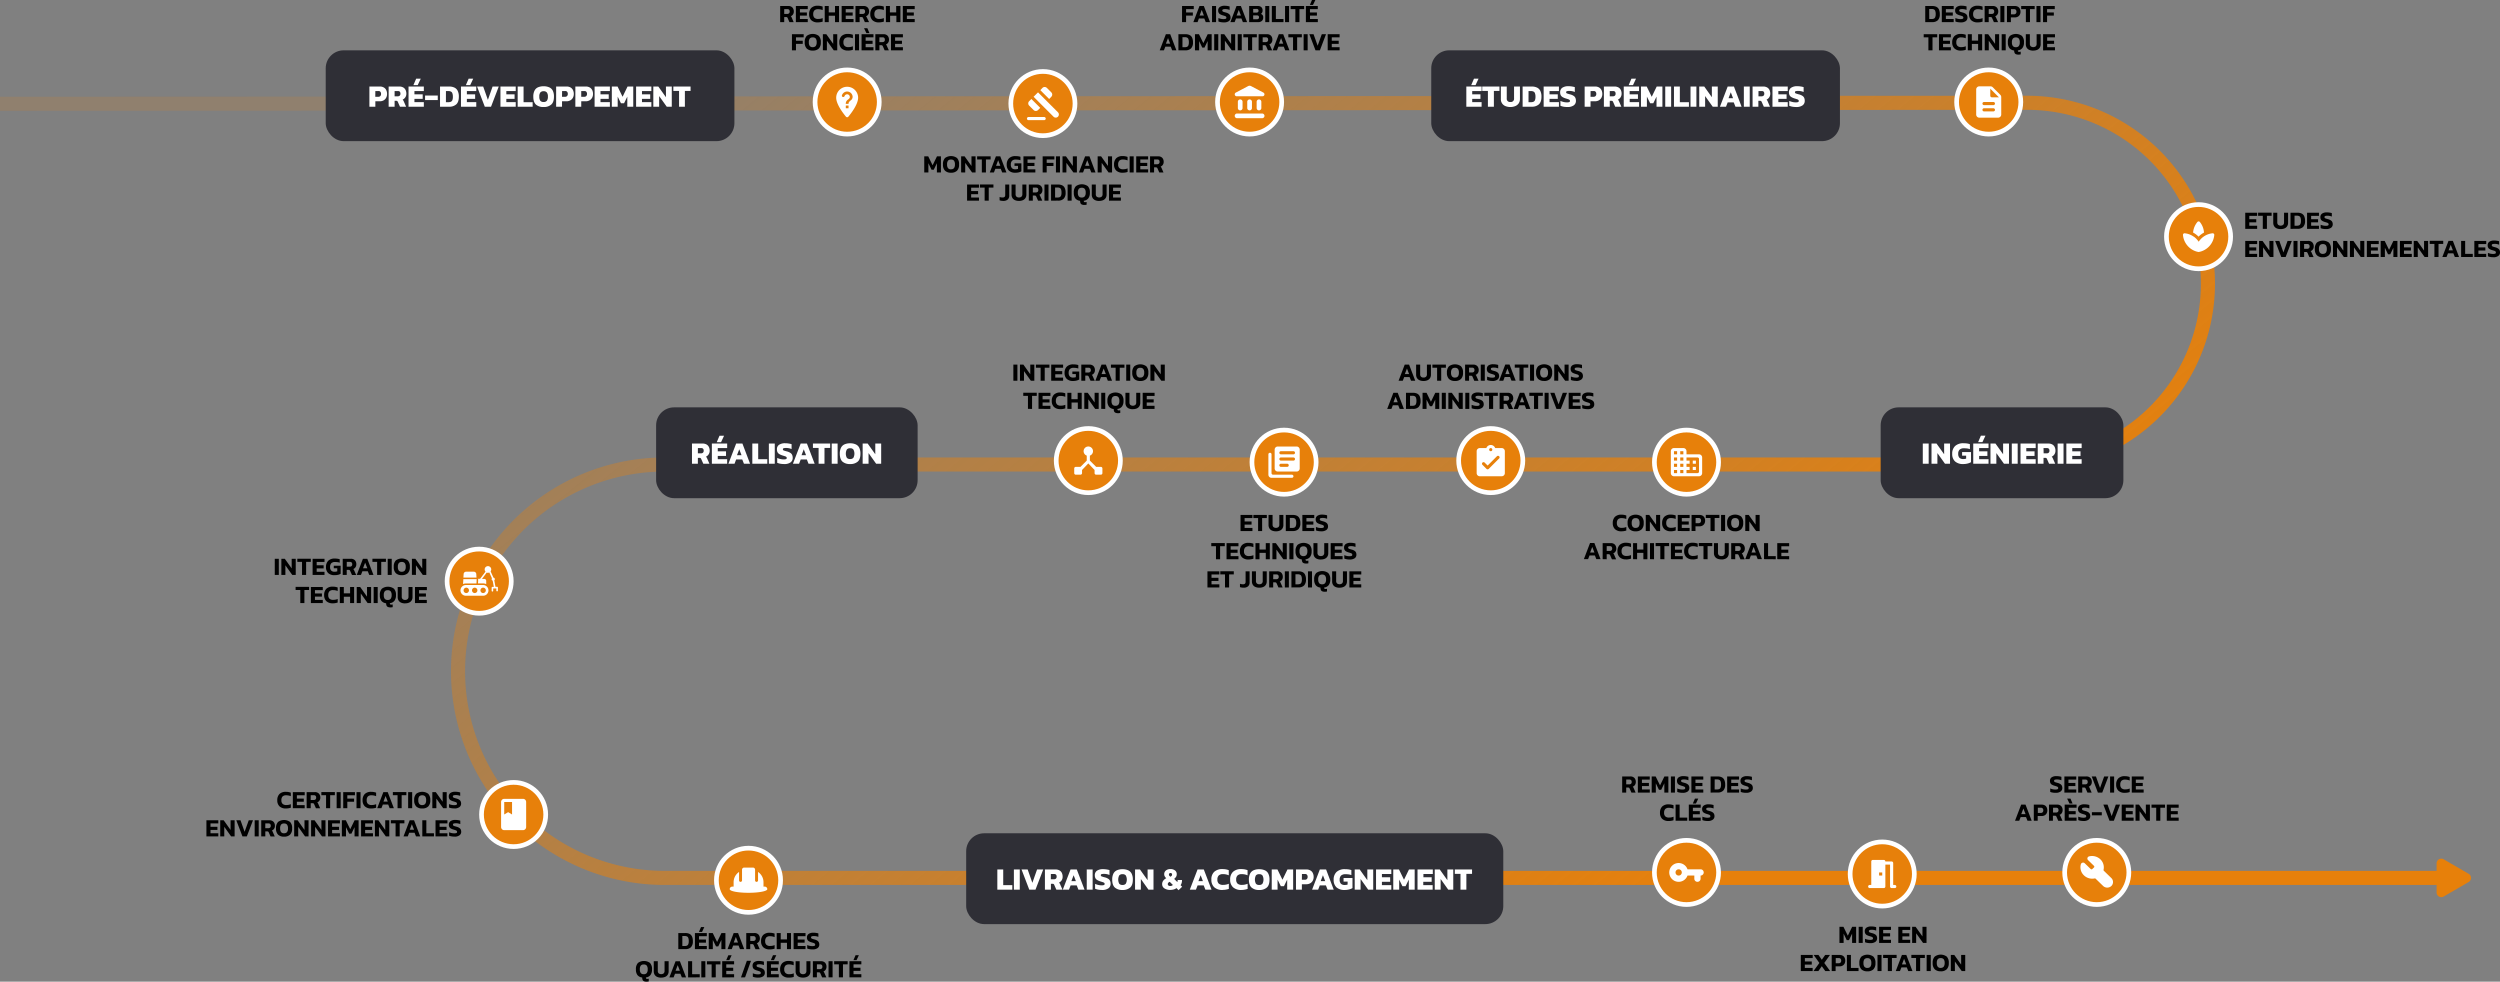 <svg xmlns="http://www.w3.org/2000/svg" xmlns:xlink="http://www.w3.org/1999/xlink" viewBox="0 0 1596.51 626.9"><rect x="0" y="0" width="1596.51" height="626.9" fill="#808080" stroke="none"/><defs><linearGradient id="a" x1="1075.67" y1="45.25" x2="533.13" y2="709.44" gradientTransform="matrix(1, 0, 0, -1, 0, 628.68)" gradientUnits="userSpaceOnUse"><stop offset="0" stop-color="#e7800a"></stop><stop offset="1" stop-color="#e7800a" stop-opacity="0.15"></stop></linearGradient><clipPath id="b" transform="translate(0 -0.86)"><rect x="1327" y="546" width="24" height="24" fill="none"></rect></clipPath></defs><title>etapes</title><path d="M0,67.15l1294.5-.65A115.5,115.5,0,0,1,1410,182h0a115.5,115.5,0,0,1-115.5,115.5h-870a132,132,0,0,0-132,132h0a132,132,0,0,0,132,132H1563" transform="translate(0 -0.86)" fill="none" stroke-width="9" stroke="url(#a)"></path><rect x="208" y="32.14" width="261" height="58" rx="11.47" fill="#2f2f36"></rect><path d="M235.9,69V56.11h6.64a4.86,4.86,0,0,1,2.6.64,3.8,3.8,0,0,1,1.54,1.71,5.55,5.55,0,0,1,.5,2.4,5,5,0,0,1-.58,2.42A4.16,4.16,0,0,1,245,64.94a5,5,0,0,1-2.5.6h-2.8V69Zm3.76-6.34h1.94a1.61,1.61,0,0,0,1.3-.5,1.88,1.88,0,0,0,.44-1.3,2.08,2.08,0,0,0-.4-1.36,1.47,1.47,0,0,0-1.24-.5h-2ZM248.19,69V56.11h6.7a5.2,5.2,0,0,1,2.59.58A3.74,3.74,0,0,1,259,58.32a5.38,5.38,0,0,1,.5,2.38,4.1,4.1,0,0,1-.66,2.3,4.27,4.27,0,0,1-1.73,1.5,1.48,1.48,0,0,1,.38.44,5.5,5.5,0,0,1,.37.68L259.34,69h-3.93l-1.36-3.1a1,1,0,0,0-.4-.5,1,1,0,0,0-.64-.16H252V69ZM252,62.36h2a1.74,1.74,0,0,0,1.26-.42,1.64,1.64,0,0,0,.46-1.24c0-1.14-.53-1.7-1.6-1.7H252ZM264,55.23l1.76-4.12h2.93l-1.93,4.12ZM260.89,69V56.11h9.77V59h-6v2.1h5.27V64h-5.27v2.1h6V69Zm10.56-4.24V61.88h8.11v2.88ZM281,69V56.11h5.76a7.87,7.87,0,0,1,3.38.66,4.43,4.43,0,0,1,2.14,2.09,8.09,8.09,0,0,1,.74,3.78c0,2.21-.54,3.83-1.62,4.84A6.53,6.53,0,0,1,286.72,69Zm3.76-2.88h1.52a4.28,4.28,0,0,0,1.58-.26,1.92,1.92,0,0,0,1-1,5.53,5.53,0,0,0,.34-2.2,5.92,5.92,0,0,0-.32-2.22,1.83,1.83,0,0,0-.94-1.1,3.58,3.58,0,0,0-1.64-.32h-1.52ZM297.5,55.23l1.77-4.12h2.92l-1.92,4.12ZM294.38,69V56.11h9.77V59h-6v2.1h5.27V64h-5.27v2.1h6V69Zm15.21,0-4.94-12.89h3.92l3,8.53,3-8.53h3.94L313.58,69Zm10,0V56.11h9.76V59h-6v2.1h5.26V64h-5.26v2.1h6V69Zm11,0V56.11h3.76v10h5.8V69Zm16.56.2a7,7,0,0,1-4.9-1.56q-1.68-1.56-1.68-5a8.33,8.33,0,0,1,.76-3.86,4.5,4.5,0,0,1,2.22-2.15,8.6,8.6,0,0,1,3.6-.68,8.5,8.5,0,0,1,3.58.68A4.54,4.54,0,0,1,353,58.74a8.33,8.33,0,0,1,.76,3.86q0,3.48-1.7,5A7,7,0,0,1,347.15,69.2Zm0-3.2a2.52,2.52,0,0,0,2.08-.8,4.16,4.16,0,0,0,.66-2.6,4.19,4.19,0,0,0-.66-2.68,2.49,2.49,0,0,0-2.08-.8,2.55,2.55,0,0,0-2.1.8,4.26,4.26,0,0,0-.64,2.68,4.23,4.23,0,0,0,.64,2.6A2.58,2.58,0,0,0,347.15,66Zm8,3V56.11h6.64a4.9,4.9,0,0,1,2.61.64,3.92,3.92,0,0,1,1.54,1.71,5.69,5.69,0,0,1,.5,2.4,5.06,5.06,0,0,1-.58,2.42,4.29,4.29,0,0,1-1.64,1.66,5,5,0,0,1-2.5.6h-2.81V69Zm3.76-6.34h1.94a1.63,1.63,0,0,0,1.31-.5,1.93,1.93,0,0,0,.44-1.3,2.08,2.08,0,0,0-.41-1.36,1.47,1.47,0,0,0-1.24-.5h-2ZM367.42,69V56.11h6.65a4.88,4.88,0,0,1,2.6.64,3.92,3.92,0,0,1,1.54,1.71,5.69,5.69,0,0,1,.5,2.4,5.06,5.06,0,0,1-.58,2.42,4.29,4.29,0,0,1-1.64,1.66,5,5,0,0,1-2.5.6h-2.81V69Zm3.76-6.34h1.95a1.62,1.62,0,0,0,1.3-.5,1.93,1.93,0,0,0,.44-1.3,2.14,2.14,0,0,0-.4-1.36,1.48,1.48,0,0,0-1.24-.5h-2.05ZM379.71,69V56.11h9.77V59h-6v2.1h5.26V64h-5.26v2.1h6V69Zm11,0V56.11h3.67l3.2,6.55,3.18-6.55h3.64V69H400.6V62.56l-2.06,4.24h-2l-2.08-4.24V69Zm15.5,0V56.11h9.76V59h-6v2.1h5.26V64h-5.26v2.1h6V69Zm11,0V56.11h3.2l4.87,6.83V56.11H429V69h-3.22l-4.85-6.8V69Zm16.44,0V58.92H430V56.11h11v2.81h-3.63V69Z" transform="translate(0 -0.86)" fill="#fff"></path><rect x="914" y="32.14" width="261" height="58" rx="11.47" fill="#2f2f36"></rect><path d="M939.52,55.23l1.76-4.12h2.92l-1.92,4.12ZM936.4,69V56.11h9.76V59h-6v2.1h5.26V64h-5.26v2.1h6V69Zm13.78,0V58.92h-3.62V56.11h11v2.81H954V69Zm14.38.2a8.09,8.09,0,0,1-3.18-.58A4.67,4.67,0,0,1,958.46,64V56.11h3.76v7.53A2.08,2.08,0,0,0,964.56,66a2.08,2.08,0,0,0,2.32-2.36V56.11h3.76V64a5,5,0,0,1-.78,2.84,4.76,4.76,0,0,1-2.14,1.74A7.92,7.92,0,0,1,964.56,69.2Zm7.79-.2V56.11h5.77a7.9,7.9,0,0,1,3.38.66,4.47,4.47,0,0,1,2.14,2.09,8.22,8.22,0,0,1,.74,3.78c0,2.21-.54,3.83-1.62,4.84A6.55,6.55,0,0,1,978.12,69Zm3.76-2.88h1.53a4.32,4.32,0,0,0,1.58-.26,2,2,0,0,0,1-1,5.72,5.72,0,0,0,.34-2.2,6.14,6.14,0,0,0-.32-2.22,1.86,1.86,0,0,0-.94-1.1,3.6,3.6,0,0,0-1.64-.32h-1.53ZM985.78,69V56.11h9.76V59h-6v2.1h5.26V64h-5.26v2.1h6V69Zm15.18.2a14.76,14.76,0,0,1-2.46-.2,8.94,8.94,0,0,1-2-.6V65.3a10.21,10.21,0,0,0,2,.68,9.15,9.15,0,0,0,2.06.26,5.11,5.11,0,0,0,1.5-.16.74.74,0,0,0,.52-.78.8.8,0,0,0-.3-.66,2.68,2.68,0,0,0-.9-.44c-.4-.14-.93-.3-1.58-.5a8.76,8.76,0,0,1-2.06-.92,3,3,0,0,1-1.1-1.22,4.39,4.39,0,0,1-.32-1.76,3.37,3.37,0,0,1,1.34-2.89,6.81,6.81,0,0,1,4-1,13.64,13.64,0,0,1,2.18.18,14,14,0,0,1,1.84.4v3.13a8.32,8.32,0,0,0-1.8-.54,8.54,8.54,0,0,0-1.62-.16,6.48,6.48,0,0,0-1.5.14.69.69,0,0,0-.62.72.78.78,0,0,0,.52.74,19.38,19.38,0,0,0,1.9.58,7.17,7.17,0,0,1,2.4,1,3,3,0,0,1,1.14,1.4,4.92,4.92,0,0,1,.3,1.78,3.45,3.45,0,0,1-1.36,2.84A6.61,6.61,0,0,1,1001,69.2Zm11-.2V56.11h6.64a4.92,4.92,0,0,1,2.61.64,3.92,3.92,0,0,1,1.54,1.71,5.69,5.69,0,0,1,.5,2.4,5.06,5.06,0,0,1-.58,2.42,4.29,4.29,0,0,1-1.64,1.66,5,5,0,0,1-2.51.6h-2.8V69Zm3.76-6.34h1.94a1.61,1.61,0,0,0,1.3-.5,1.88,1.88,0,0,0,.44-1.3,2.08,2.08,0,0,0-.4-1.36,1.47,1.47,0,0,0-1.24-.5h-2Zm8.53,6.34V56.11h6.7a5.2,5.2,0,0,1,2.59.58,3.69,3.69,0,0,1,1.52,1.63,5.38,5.38,0,0,1,.5,2.38,4.1,4.1,0,0,1-.66,2.3,4.24,4.24,0,0,1-1.72,1.5,1.83,1.83,0,0,1,.38.44,7.62,7.62,0,0,1,.36.68l1.48,3.38h-3.93l-1.36-3.1a1,1,0,0,0-.4-.5,1,1,0,0,0-.64-.16H1028V69Zm3.76-6.64h2a1.74,1.74,0,0,0,1.26-.42,1.64,1.64,0,0,0,.46-1.24c0-1.14-.53-1.7-1.6-1.7H1028Zm12.06-7.13,1.76-4.12h2.93l-1.92,4.12ZM1036.93,69V56.11h9.77V59h-6v2.1H1046V64h-5.27v2.1h6V69Zm11,0V56.11h3.67l3.2,6.55,3.18-6.55h3.64V69h-3.76V62.56l-2.06,4.24h-2l-2.08-4.24V69Zm15.5,0V56.11h3.76V69Zm5.57,0V56.11h3.76v10h5.8V69Zm10.57,0V56.11h3.76V69Zm5.57,0V56.11h3.2l4.86,6.83V56.11h3.76V69h-3.22l-4.84-6.8V69Zm13.22,0,4.94-12.89h4L1112.18,69h-3.92l-1.08-2.74h-3.88L1102.24,69Zm5.48-5.44h2.88l-1.44-3.78Zm9.79,5.44V56.11h3.76V69Zm5.57,0V56.11h6.7a5.19,5.19,0,0,1,2.58.58,3.63,3.63,0,0,1,1.52,1.63,5.38,5.38,0,0,1,.5,2.38,4.1,4.1,0,0,1-.66,2.3,4.24,4.24,0,0,1-1.72,1.5,1.63,1.63,0,0,1,.38.44,4.51,4.51,0,0,1,.36.68L1130.3,69h-3.92L1125,65.9a1,1,0,0,0-.4-.5,1.06,1.06,0,0,0-.64-.16h-1.06V69Zm3.76-6.64h2a1.74,1.74,0,0,0,1.26-.42,1.64,1.64,0,0,0,.46-1.24c0-1.14-.53-1.7-1.6-1.7h-2.1Zm8.94,6.64V56.11h9.76V59h-6v2.1h5.26V64h-5.26v2.1h6V69Zm15.18.2a14.76,14.76,0,0,1-2.46-.2,8.94,8.94,0,0,1-2-.6V65.3a10.21,10.21,0,0,0,2,.68,9.15,9.15,0,0,0,2.06.26,5.11,5.11,0,0,0,1.5-.16.74.74,0,0,0,.52-.78.8.8,0,0,0-.3-.66,2.68,2.68,0,0,0-.9-.44c-.4-.14-.93-.3-1.58-.5a8.76,8.76,0,0,1-2.06-.92,3,3,0,0,1-1.1-1.22,4.39,4.39,0,0,1-.32-1.76,3.37,3.37,0,0,1,1.34-2.89,6.81,6.81,0,0,1,4-1,13.73,13.73,0,0,1,2.18.18,14,14,0,0,1,1.84.4v3.13a8.32,8.32,0,0,0-1.8-.54,8.54,8.54,0,0,0-1.62-.16,6.48,6.48,0,0,0-1.5.14.69.69,0,0,0-.62.72.78.78,0,0,0,.52.74,19.38,19.38,0,0,0,1.9.58,7.17,7.17,0,0,1,2.4,1,3,3,0,0,1,1.14,1.4,4.92,4.92,0,0,1,.3,1.78,3.45,3.45,0,0,1-1.36,2.84A6.61,6.61,0,0,1,1147,69.2Z" transform="translate(0 -0.86)" fill="#fff"></path><rect x="1201" y="260.14" width="155" height="58" rx="11.47" fill="#2f2f36"></rect><path d="M1227.9,297V284.11h3.76V297Zm5.57,0V284.11h3.2l4.86,6.83v-6.83h3.76V297h-3.22l-4.84-6.8V297Zm20.26.2a7.42,7.42,0,0,1-5.24-1.68,6.34,6.34,0,0,1-1.8-4.84,6.59,6.59,0,0,1,1.86-5,7.64,7.64,0,0,1,5.44-1.76,15.57,15.57,0,0,1,2.16.14,11,11,0,0,1,1.84.43v3.22a7.48,7.48,0,0,0-1.82-.46,15,15,0,0,0-1.92-.12,4.09,4.09,0,0,0-2.8.84,3.53,3.53,0,0,0-.92,2.72,3.45,3.45,0,0,0,.8,2.54,3.37,3.37,0,0,0,2.4.78,7.59,7.59,0,0,0,1-.06,6.41,6.41,0,0,0,.86-.2v-1.88H1253v-2.32h5.7V296a7.82,7.82,0,0,1-2,.82A10.71,10.71,0,0,1,1253.73,297.2Zm9.51-14,1.76-4.12h2.92l-1.92,4.12ZM1260.12,297V284.11h9.77V287h-6v2.1h5.27V292h-5.27v2.1h6V297Zm11,0V284.11h3.2l4.87,6.83v-6.83h3.76V297h-3.22l-4.85-6.8V297Zm13.62,0V284.11h3.76V297Zm5.57,0V284.11H1300V287h-6v2.1h5.27V292H1294v2.1h6V297Zm11,0V284.11h6.71a5.08,5.08,0,0,1,2.58.59,3.61,3.61,0,0,1,1.52,1.62,5.38,5.38,0,0,1,.5,2.38,4.1,4.1,0,0,1-.66,2.3,4.24,4.24,0,0,1-1.72,1.5,2,2,0,0,1,.38.44,7.62,7.62,0,0,1,.36.68l1.48,3.38h-3.92l-1.36-3.1a1,1,0,0,0-.4-.5,1.06,1.06,0,0,0-.64-.16H1305V297Zm3.76-6.64h2a1.78,1.78,0,0,0,1.26-.42,1.68,1.68,0,0,0,.46-1.24c0-1.14-.54-1.7-1.6-1.7H1305Zm8.94,6.64V284.11h3.77V297Zm5.57,0V284.11h9.77V287h-6v2.1h5.27V292h-5.27v2.1h6V297Z" transform="translate(0 -0.86)" fill="#fff"></path><rect x="419" y="260.14" width="167" height="58" rx="11.47" fill="#2f2f36"></rect><path d="M441.9,297V284.11h6.7a5,5,0,0,1,2.58.59,3.56,3.56,0,0,1,1.52,1.62,5.25,5.25,0,0,1,.5,2.38,4.08,4.08,0,0,1-2.38,3.8,1.61,1.61,0,0,1,.38.44,5.5,5.5,0,0,1,.37.68l1.48,3.38h-3.93l-1.36-3.1a1,1,0,0,0-.4-.5,1,1,0,0,0-.64-.16h-1.06V297Zm3.76-6.64h2a1.74,1.74,0,0,0,1.26-.42,1.64,1.64,0,0,0,.46-1.24c0-1.14-.53-1.7-1.6-1.7h-2.1Zm12.06-7.13,1.76-4.12h2.92l-1.92,4.12ZM454.6,297V284.11h9.77V287h-6v2.1h5.27V292h-5.27v2.1h6V297Zm10.56,0,4.95-12.89h4L479,297h-3.92L474,294.26h-3.89L469.08,297Zm5.48-5.44h2.89l-1.44-3.78Zm9.79,5.44V284.11h3.76v10H490V297ZM491,297V284.11h3.77V297Zm9.8.2a15,15,0,0,1-2.47-.2,8.94,8.94,0,0,1-2-.6v-3.1a10.91,10.91,0,0,0,2,.68,9.22,9.22,0,0,0,2.06.26,5.61,5.61,0,0,0,1.51-.16.74.74,0,0,0,.51-.78.82.82,0,0,0-.29-.66,2.65,2.65,0,0,0-.91-.44l-1.58-.5a9,9,0,0,1-2.06-.92,3.11,3.11,0,0,1-1.1-1.22,4.39,4.39,0,0,1-.32-1.76,3.34,3.34,0,0,1,1.34-2.88,6.74,6.74,0,0,1,4-1,13.83,13.83,0,0,1,2.18.18,14.4,14.4,0,0,1,1.84.4v3.13a9.1,9.1,0,0,0-3.42-.7,6.63,6.63,0,0,0-1.51.14.69.69,0,0,0-.62.72.79.79,0,0,0,.52.74c.36.14,1,.34,1.9.58a7.33,7.33,0,0,1,2.41,1,3,3,0,0,1,1.14,1.4,4.92,4.92,0,0,1,.3,1.78,3.47,3.47,0,0,1-1.36,2.84A6.63,6.63,0,0,1,500.8,297.2Zm5.57-.2,4.94-12.89h4L520.24,297h-3.92l-1.08-2.74h-3.89L510.29,297Zm5.49-5.44h2.88l-1.45-3.78Zm10.9,5.44V286.92h-3.62v-2.81h11v2.81h-3.62V297Zm8.38,0V284.11h3.76V297Zm11.75.2a7,7,0,0,1-4.9-1.56q-1.68-1.56-1.68-5a8.33,8.33,0,0,1,.76-3.86,4.52,4.52,0,0,1,2.22-2.14,8.5,8.5,0,0,1,3.6-.69,8.34,8.34,0,0,1,3.58.69,4.48,4.48,0,0,1,2.24,2.14,8.33,8.33,0,0,1,.76,3.86c0,2.32-.56,4-1.7,5A7,7,0,0,1,542.89,297.2Zm0-3.2a2.52,2.52,0,0,0,2.08-.8,5.61,5.61,0,0,0,0-5.28,2.49,2.49,0,0,0-2.08-.8,2.55,2.55,0,0,0-2.1.8,5.76,5.76,0,0,0,0,5.28A2.58,2.58,0,0,0,542.89,294Zm8,3V284.11h3.21l4.86,6.83v-6.83h3.76V297h-3.22l-4.84-6.8V297Z" transform="translate(0 -0.86)" fill="#fff"></path><rect x="617" y="532.14" width="343" height="58" rx="11.47" fill="#2f2f36"></rect><path d="M636.9,569V556.11h3.76v10h5.81V569Zm10.57,0V556.11h3.76V569Zm9.82,0-4.94-12.89h3.92l3,8.53,3-8.53h3.94L661.27,569Zm10,0V556.11H674a5.08,5.08,0,0,1,2.58.59,3.61,3.61,0,0,1,1.52,1.62,5.38,5.38,0,0,1,.5,2.38A4.1,4.1,0,0,1,678,563a4.24,4.24,0,0,1-1.72,1.5,2,2,0,0,1,.38.44,7.62,7.62,0,0,1,.36.68l1.48,3.38h-3.92l-1.36-3.1a1,1,0,0,0-.4-.5,1.06,1.06,0,0,0-.64-.16h-1.06V569Zm3.77-6.64h2a1.78,1.78,0,0,0,1.26-.42,1.68,1.68,0,0,0,.46-1.24c0-1.14-.54-1.7-1.6-1.7h-2.1Zm7.64,6.64,4.94-12.89h4L692.59,569h-3.92l-1.08-2.74h-3.88L682.65,569Zm5.48-5.44h2.88l-1.44-3.78ZM694,569V556.11h3.76V569Zm9.79.2a14.76,14.76,0,0,1-2.46-.2,8.87,8.87,0,0,1-2-.6v-3.1a11.17,11.17,0,0,0,2,.68,9.3,9.3,0,0,0,2.07.26,5.58,5.58,0,0,0,1.5-.16.75.75,0,0,0,.52-.78.8.8,0,0,0-.3-.66,2.68,2.68,0,0,0-.9-.44l-1.58-.5a8.57,8.57,0,0,1-2.06-.92,3.06,3.06,0,0,1-1.11-1.22,4.39,4.39,0,0,1-.32-1.76,3.36,3.36,0,0,1,1.35-2.89,6.77,6.77,0,0,1,4-1,13.83,13.83,0,0,1,2.18.18,14.4,14.4,0,0,1,1.84.4v3.13a9.1,9.1,0,0,0-3.42-.7,6.48,6.48,0,0,0-1.5.14.68.68,0,0,0-.62.72.78.78,0,0,0,.52.74,19.38,19.38,0,0,0,1.9.58,7.36,7.36,0,0,1,2.4,1,3,3,0,0,1,1.14,1.4,4.92,4.92,0,0,1,.3,1.78,3.45,3.45,0,0,1-1.36,2.84A6.63,6.63,0,0,1,703.79,569.2Zm13.06,0a7,7,0,0,1-4.91-1.56q-1.68-1.56-1.68-5a8.46,8.46,0,0,1,.76-3.86,4.59,4.59,0,0,1,2.22-2.15,8.68,8.68,0,0,1,3.61-.68,8.53,8.53,0,0,1,3.58.68,4.58,4.58,0,0,1,2.24,2.15,8.46,8.46,0,0,1,.76,3.86q0,3.48-1.7,5A7,7,0,0,1,716.85,569.2Zm0-3.2a2.52,2.52,0,0,0,2.08-.8,5.61,5.61,0,0,0,0-5.28,2.49,2.49,0,0,0-2.08-.8,2.57,2.57,0,0,0-2.11.8,5.76,5.76,0,0,0,0,5.28A2.6,2.6,0,0,0,716.85,566Zm8,3V556.11H728l4.86,6.83v-6.83h3.77V569h-3.23l-4.84-6.8V569Zm27.77.36L751.3,568a4.86,4.86,0,0,1-1.75.86,8,8,0,0,1-2.24.3,6.49,6.49,0,0,1-3.76-1,3.11,3.11,0,0,1-1.4-2.64,3.64,3.64,0,0,1,.68-2.22,5.82,5.82,0,0,1,1.92-1.6,7.82,7.82,0,0,1-.94-1.18,2.87,2.87,0,0,1-.34-1.4,2.9,2.9,0,0,1,1.08-2.36,4.34,4.34,0,0,1,2.9-.91,4.61,4.61,0,0,1,2.93.88,2.91,2.91,0,0,1,1.1,2.39,3.17,3.17,0,0,1-.42,1.66,5.63,5.63,0,0,1-1.24,1.34l2,2a2,2,0,0,0,.22-.94v-.34h2.78v.46a4.91,4.91,0,0,1-.26,1.56,4.26,4.26,0,0,1-.64,1.28l1,1Zm-5.17-8.62a4.08,4.08,0,0,0,.78-.6,1.12,1.12,0,0,0,.26-.78.93.93,0,0,0-.24-.7.91.91,0,0,0-.74-.29.94.94,0,0,0-.78.3,1,1,0,0,0-.24.69,1.15,1.15,0,0,0,.24.74A5.37,5.37,0,0,0,747.43,560.74Zm-.12,5.92A2.25,2.25,0,0,0,749,566l-2-2a2.72,2.72,0,0,0-.94.6,1.29,1.29,0,0,0-.3.88,1,1,0,0,0,.42.88A1.9,1.9,0,0,0,747.31,566.66ZM759.82,569l4.94-12.89h4L773.68,569h-3.92l-1.08-2.74H764.8L763.74,569Zm5.48-5.44h2.88l-1.44-3.78Zm15.47,5.64a7.54,7.54,0,0,1-5.34-1.72,6.36,6.36,0,0,1-1.84-4.86,6.53,6.53,0,0,1,1.8-5,7.39,7.39,0,0,1,5.36-1.75,11.59,11.59,0,0,1,2.15.18,12,12,0,0,1,1.8.5v3.29a9,9,0,0,0-3.68-.76,3.81,3.81,0,0,0-2.71.84,3.5,3.5,0,0,0-.88,2.66,3.3,3.3,0,0,0,.92,2.6,4.14,4.14,0,0,0,2.7.78,9.45,9.45,0,0,0,3.69-.74v3.3a12.44,12.44,0,0,1-4,.64Zm12,0a7.54,7.54,0,0,1-5.34-1.72,6.32,6.32,0,0,1-1.84-4.86,6.53,6.53,0,0,1,1.8-5,7.39,7.39,0,0,1,5.36-1.75,11.4,11.4,0,0,1,2.14.18,11.76,11.76,0,0,1,1.81.5v3.29a9,9,0,0,0-3.69-.76,3.8,3.8,0,0,0-2.7.84,3.47,3.47,0,0,0-.88,2.66,3.3,3.3,0,0,0,.92,2.6,4.14,4.14,0,0,0,2.7.78,9.46,9.46,0,0,0,1.86-.18,9.62,9.62,0,0,0,1.83-.56v3.3a11.66,11.66,0,0,1-1.83.46A11.4,11.4,0,0,1,792.73,569.2Zm11.36,0a7,7,0,0,1-4.9-1.56q-1.68-1.56-1.68-5a8.33,8.33,0,0,1,.76-3.86,4.59,4.59,0,0,1,2.22-2.15,8.66,8.66,0,0,1,3.6-.68,8.47,8.47,0,0,1,3.58.68,4.5,4.5,0,0,1,2.24,2.15,8.33,8.33,0,0,1,.76,3.86c0,2.32-.56,4-1.7,5A7,7,0,0,1,804.09,569.2Zm0-3.2a2.52,2.52,0,0,0,2.08-.8,5.61,5.61,0,0,0,0-5.28,2.49,2.49,0,0,0-2.08-.8,2.55,2.55,0,0,0-2.1.8,5.76,5.76,0,0,0,0,5.28A2.58,2.58,0,0,0,804.09,566Zm8,3V556.11h3.66l3.2,6.55,3.18-6.55h3.64V569H822v-6.44l-2.06,4.24h-2l-2.08-4.24V569Zm15.49,0V556.11h6.64a4.77,4.77,0,0,1,2.6.65,3.68,3.68,0,0,1,1.54,1.7,5.55,5.55,0,0,1,.5,2.4,5,5,0,0,1-.58,2.42,4.16,4.16,0,0,1-1.64,1.66,5,5,0,0,1-2.5.6h-2.8V569Zm3.76-6.34h1.94a1.61,1.61,0,0,0,1.3-.5,1.88,1.88,0,0,0,.44-1.3,2.08,2.08,0,0,0-.4-1.36,1.47,1.47,0,0,0-1.24-.5h-2Zm6.53,6.34,4.94-12.89h4L851.72,569H847.8l-1.08-2.74h-3.88L841.78,569Zm5.48-5.44h2.88l-1.44-3.78Zm15.34,5.64a7.44,7.44,0,0,1-5.25-1.68,6.34,6.34,0,0,1-1.8-4.84,6.59,6.59,0,0,1,1.86-5,7.66,7.66,0,0,1,5.45-1.76,15.57,15.57,0,0,1,2.16.14,12.7,12.7,0,0,1,1.84.42v3.23a7.72,7.72,0,0,0-1.82-.46,15.23,15.23,0,0,0-1.92-.12,4.07,4.07,0,0,0-2.8.84,3.5,3.5,0,0,0-.93,2.72,3.41,3.41,0,0,0,.81,2.54,3.33,3.33,0,0,0,2.4.78,7.7,7.7,0,0,0,1-.06,7.22,7.22,0,0,0,.86-.2v-1.88H858v-2.32h5.7V568a8,8,0,0,1-2,.82A10.8,10.8,0,0,1,858.68,569.2Zm6.39-.2V556.11h3.2l4.86,6.83v-6.83h3.76V569h-3.22l-4.84-6.8V569Zm13.62,0V556.11h9.76V559h-6v2.1h5.26V564h-5.26v2.1h6V569Zm11,0V556.11h3.66l3.2,6.55,3.18-6.55h3.64V569h-3.76v-6.44l-2.06,4.24h-2l-2.08-4.24V569Zm15.49,0V556.11h9.77V559h-6v2.1h5.27V564H908.9v2.1h6V569Zm11,0V556.11h3.21l4.86,6.83v-6.83h3.76V569h-3.22l-4.84-6.8V569Zm16.44,0V558.92h-3.62v-2.81h11v2.81h-3.62V569Z" transform="translate(0 -0.86)" fill="#fff"></path><path d="M1576.53,558.91l-16-9.3a3,3,0,0,0-4.51,2.6v18.58a3,3,0,0,0,4.51,2.6l16-9.3A3,3,0,0,0,1576.53,558.91Z" transform="translate(0 -0.86)" fill="#e7800a"></path><circle cx="541" cy="65.14" r="20.5" fill="#e7800a" stroke="#fff" stroke-width="3"></circle><path d="M541,56.27a7,7,0,0,0-7,7c0,4.17,4.42,9.92,6.23,12.11a1,1,0,0,0,1.53,0c1.82-2.19,6.24-7.94,6.24-12.11A7,7,0,0,0,541,56.27ZM541.88,70h-1.75V68.27h1.75Zm.29-3.9.09-.14a5.29,5.29,0,0,1,.88-.89,2.83,2.83,0,0,0,1.33-2.72,3.57,3.57,0,0,0-2.92-3,3.5,3.5,0,0,0-3.89,2.4.8.8,0,0,0,.76,1.05h.16a.81.81,0,0,0,.76-.58,1.75,1.75,0,0,1,2-1.12,1.78,1.78,0,0,1,1.36,1.85c-.06.67-.54,1-1.07,1.45a3.42,3.42,0,0,0-1.41,1.79v.06h0a3.65,3.65,0,0,0-.11.93h1.76a2.08,2.08,0,0,1,.1-.63.5.5,0,0,1,0-.13h0a1,1,0,0,1,.07-.15.21.21,0,0,1,0-.06Z" transform="translate(0 -0.86)" fill="#fff" fill-rule="evenodd"></path><path d="M498.22,15V4.7h5.15a3.43,3.43,0,0,1,2.69,1,3.67,3.67,0,0,1,.87,2.57,3.23,3.23,0,0,1-.53,1.83A3.12,3.12,0,0,1,505,11.22a1.31,1.31,0,0,1,.35.4,2.77,2.77,0,0,1,.3.6L506.83,15h-2.69L503,12.38a1,1,0,0,0-.37-.48,1.06,1.06,0,0,0-.64-.16H500.8V15Zm2.58-5.25h1.9a1.69,1.69,0,0,0,1.17-.37,1.44,1.44,0,0,0,.43-1.15c0-1-.49-1.55-1.49-1.55h-2ZM508.24,15V4.7h7.6v2h-5V8.84h4.44v2h-4.44V13h5v2Zm14,.16a5.71,5.71,0,0,1-4.13-1.38,5.18,5.18,0,0,1-1.4-3.85,5.5,5.5,0,0,1,1.37-4,5.63,5.63,0,0,1,4.15-1.4,8.5,8.5,0,0,1,1.68.14,10.85,10.85,0,0,1,1.44.38V7.32a7.69,7.69,0,0,0-2.93-.58,3.16,3.16,0,0,0-2.35.77,3.36,3.36,0,0,0-.74,2.42,3,3,0,0,0,.78,2.3,3.33,3.33,0,0,0,2.34.74,8.25,8.25,0,0,0,1.49-.13,7.76,7.76,0,0,0,1.42-.43v2.27A8.93,8.93,0,0,1,524,15,9.71,9.71,0,0,1,522.28,15.16Zm4.43-.16V4.7h2.57V8.78h4V4.7h2.57V15h-2.57V10.92h-4V15Zm10.81,0V4.7h7.6v2h-5V8.84h4.44v2h-4.44V13h5v2Zm8.83,0V4.7h5.15a3.45,3.45,0,0,1,2.69,1,3.71,3.71,0,0,1,.86,2.57,3.12,3.12,0,0,1-2,3,1.31,1.31,0,0,1,.35.4,3.25,3.25,0,0,1,.31.6L555,15h-2.69l-1.16-2.62a.93.93,0,0,0-.36-.48,1.06,1.06,0,0,0-.64-.16h-1.19V15Zm2.57-5.25h1.91A1.65,1.65,0,0,0,552,9.38a1.45,1.45,0,0,0,.44-1.15c0-1-.5-1.55-1.49-1.55h-2Zm12.42,5.41a5.68,5.68,0,0,1-4.12-1.38,5.15,5.15,0,0,1-1.41-3.85,5.5,5.5,0,0,1,1.37-4,5.63,5.63,0,0,1,4.15-1.4,8.5,8.5,0,0,1,1.68.14,10.85,10.85,0,0,1,1.44.38V7.32a7.69,7.69,0,0,0-2.93-.58,3.16,3.16,0,0,0-2.35.77,3.4,3.4,0,0,0-.74,2.42,3,3,0,0,0,.79,2.3,3.29,3.29,0,0,0,2.33.74,8.25,8.25,0,0,0,1.49-.13,7.86,7.86,0,0,0,1.43-.43v2.27A9.06,9.06,0,0,1,563,15,9.71,9.71,0,0,1,561.34,15.16Zm4.43-.16V4.7h2.57V8.78h4V4.7H575V15h-2.57V10.92h-4V15Zm10.81,0V4.7h7.6v2h-5V8.84h4.43v2h-4.43V13h5v2Zm-70.8,18V22.7h7.49v2h-4.92v2.16h4.32v2h-4.32V33Zm13.3.16a5.29,5.29,0,0,1-3.83-1.28,5.36,5.36,0,0,1-1.31-4,5.53,5.53,0,0,1,1.31-4.12,6.52,6.52,0,0,1,7.65,0,5.49,5.49,0,0,1,1.31,4.12,5.32,5.32,0,0,1-1.31,4A5.26,5.26,0,0,1,519.08,33.16Zm0-2.19a2.3,2.3,0,0,0,1.89-.74,3.71,3.71,0,0,0,.6-2.33,3.8,3.8,0,0,0-.6-2.44,2.32,2.32,0,0,0-1.89-.72,2.36,2.36,0,0,0-1.92.72,3.81,3.81,0,0,0-.59,2.44,3.72,3.72,0,0,0,.59,2.33A2.34,2.34,0,0,0,519.08,31Zm6.45,2V22.7h2.2l4.39,6.16V22.7h2.59V33h-2.22l-4.39-6.14V33Zm16,.16a5.68,5.68,0,0,1-4.12-1.38A5.15,5.15,0,0,1,536,27.93a5.47,5.47,0,0,1,1.38-4,5.6,5.6,0,0,1,4.14-1.4,8.5,8.5,0,0,1,1.68.14,10.85,10.85,0,0,1,1.44.38v2.26a7.66,7.66,0,0,0-2.93-.58,3.16,3.16,0,0,0-2.35.77,3.4,3.4,0,0,0-.74,2.42,3,3,0,0,0,.79,2.3,3.29,3.29,0,0,0,2.33.74,8.18,8.18,0,0,0,1.49-.13,7.53,7.53,0,0,0,1.42-.43v2.27a8.67,8.67,0,0,1-1.42.35A9.71,9.71,0,0,1,541.55,33.16ZM546,33V22.7h2.58V33Zm7.28-11-1.49-3.13h2.11L555.22,22Zm-3.08,11V22.7h7.6v2h-5v2.16h4.43v2h-4.43V31h5v2ZM559,33V22.7h5.15a3.43,3.43,0,0,1,2.69,1,3.67,3.67,0,0,1,.87,2.57,3.23,3.23,0,0,1-.53,1.83,3.17,3.17,0,0,1-1.44,1.16,1.46,1.46,0,0,1,.35.4,2.77,2.77,0,0,1,.3.6L567.62,33h-2.69l-1.15-2.62a1,1,0,0,0-.37-.48,1.06,1.06,0,0,0-.64-.16h-1.18V33Zm2.58-5.25h1.9a1.69,1.69,0,0,0,1.17-.37,1.44,1.44,0,0,0,.43-1.15c0-1-.5-1.55-1.49-1.55h-2ZM569,33V22.7h7.6v2h-5v2.16H576v2H571.6V31h5v2Z" transform="translate(0 -0.86)"></path><circle cx="695" cy="294.14" r="20.5" fill="#e7800a" stroke="#fff" stroke-width="3"></circle><path d="M700,299l-4-4v-3.18a3,3,0,1,0-2,0V295l-4,4h-3a1,1,0,0,0-1,1v3a1,1,0,0,0,1,1h3a1,1,0,0,0,1-1V301l4-4.2,4,4.2V303a1,1,0,0,0,1,1h3a1,1,0,0,0,1-1v-3a1,1,0,0,0-1-1Z" transform="translate(0 -0.86)" fill="#fff"></path><path d="M647.14,244V233.7h2.58V244Zm4.21,0V233.7h2.2l4.39,6.16V233.7h2.59V244h-2.22l-4.39-6.14V244Zm13.19,0v-8.32h-3v-2h8.62v2h-3V244Zm6.76,0V233.7h7.6v2h-5v2.16h4.43v2h-4.43V242h5v2Zm14,.16a5.66,5.66,0,0,1-4.07-1.34,5.12,5.12,0,0,1-1.39-3.83,5.44,5.44,0,0,1,1.42-4,5.65,5.65,0,0,1,4.19-1.44,11,11,0,0,1,1.7.11,9.43,9.43,0,0,1,1.46.33v2.21a6.31,6.31,0,0,0-1.44-.35,12.52,12.52,0,0,0-1.52-.1,3.29,3.29,0,0,0-2.44.8,3.45,3.45,0,0,0-.75,2.45,3.11,3.11,0,0,0,.72,2.26,2.89,2.89,0,0,0,2.13.72,5.7,5.7,0,0,0,1.73-.26v-2h-2.23v-1.62h4.39v5.11a6,6,0,0,1-1.52.64A9,9,0,0,1,685.27,244.16Zm5.22-.16V233.7h5.15a3.45,3.45,0,0,1,2.69,1,3.71,3.71,0,0,1,.86,2.57,3.12,3.12,0,0,1-2,3,1.67,1.67,0,0,1,.36.4,4.13,4.13,0,0,1,.3.6L699.1,244h-2.69l-1.15-2.62a1,1,0,0,0-.37-.48,1.06,1.06,0,0,0-.64-.16h-1.19V244Zm2.57-5.25H695a1.69,1.69,0,0,0,1.17-.37,1.48,1.48,0,0,0,.43-1.15c0-1-.5-1.55-1.49-1.55h-2Zm6.41,5.25,3.93-10.3h2.78l3.94,10.3h-2.69l-.92-2.34h-3.44l-.92,2.34Zm3.95-4.24h2.73l-1.37-3.58Zm9,4.24v-8.32h-3v-2h8.62v2h-3V244Zm6.76,0V233.7h2.57V244Zm9,.16a5.29,5.29,0,0,1-3.83-1.28,5.36,5.36,0,0,1-1.31-4,5.53,5.53,0,0,1,1.31-4.12,6.52,6.52,0,0,1,7.65,0,5.53,5.53,0,0,1,1.31,4.12,5.36,5.36,0,0,1-1.31,4A5.28,5.28,0,0,1,728.23,244.16Zm0-2.19a2.27,2.27,0,0,0,1.88-.74,3.65,3.65,0,0,0,.61-2.33,3.74,3.74,0,0,0-.61-2.44,2.29,2.29,0,0,0-1.88-.72,2.36,2.36,0,0,0-1.92.72,3.8,3.8,0,0,0-.6,2.44,3.71,3.71,0,0,0,.6,2.33A2.34,2.34,0,0,0,728.23,242Zm6.44,2V233.7h2.21l4.39,6.16V233.7h2.59V244h-2.22l-4.39-6.14V244Zm-78.2,18v-8.32h-3v-2h8.63v2h-3V262Zm6.75,0V251.7h7.6v2h-5v2.16h4.43v2H665.8V260h5v2Zm14,.16a5.69,5.69,0,0,1-4.13-1.38,5.15,5.15,0,0,1-1.41-3.85,5.47,5.47,0,0,1,1.38-4,5.6,5.6,0,0,1,4.14-1.4,8.5,8.5,0,0,1,1.68.14,10.85,10.85,0,0,1,1.44.38v2.26a7.66,7.66,0,0,0-2.93-.58,3.18,3.18,0,0,0-2.35.77,3.4,3.4,0,0,0-.74,2.42,3,3,0,0,0,.79,2.3,3.29,3.29,0,0,0,2.33.74,9.17,9.17,0,0,0,1.49-.13,7.86,7.86,0,0,0,1.43-.43v2.27A9.06,9.06,0,0,1,679,262,9.6,9.6,0,0,1,677.27,262.16Zm4.42-.16V251.7h2.58v4.08h4V251.7h2.58V262H688.3v-4.08h-4V262Zm10.81,0V251.7h2.21l4.39,6.16V251.7h2.59V262h-2.23l-4.38-6.14V262Zm10.82,0V251.7h2.57V262Zm10.77,2.75a4,4,0,0,1-1.71-.3,1.7,1.7,0,0,1-.85-.88,4.41,4.41,0,0,1-.25-1.47,4.45,4.45,0,0,1-3-1.51,5.73,5.73,0,0,1-1-3.69,5.53,5.53,0,0,1,1.31-4.12,6.52,6.52,0,0,1,7.65,0,5.53,5.53,0,0,1,1.31,4.12,5.67,5.67,0,0,1-1,3.63,4.26,4.26,0,0,1-2.89,1.53,1.13,1.13,0,0,0,.17.71.84.84,0,0,0,.64.21,4.44,4.44,0,0,0,1-.13v1.74a3.62,3.62,0,0,1-.64.11A4.2,4.2,0,0,1,714.09,264.75ZM712.34,260a2.27,2.27,0,0,0,1.88-.74,3.65,3.65,0,0,0,.61-2.33,3.74,3.74,0,0,0-.61-2.44,2.29,2.29,0,0,0-1.88-.72,2.4,2.4,0,0,0-1.93.72,3.87,3.87,0,0,0-.59,2.44,3.78,3.78,0,0,0,.59,2.33A2.37,2.37,0,0,0,712.34,260Zm11.1,2.19a6.25,6.25,0,0,1-2.51-.46,3.62,3.62,0,0,1-1.65-1.38,4.17,4.17,0,0,1-.57-2.24V251.7h2.57v6.14a2.12,2.12,0,0,0,.56,1.6,2.68,2.68,0,0,0,3.2,0,2.12,2.12,0,0,0,.56-1.6V251.7h2.58v6.38a4.08,4.08,0,0,1-.59,2.24,3.62,3.62,0,0,1-1.65,1.38A6.2,6.2,0,0,1,723.44,262.16Zm6.28-.16V251.7h7.6v2h-5v2.16h4.43v2H732.3V260h5v2Z" transform="translate(0 -0.86)"></path><circle cx="306" cy="371.14" r="20.5" fill="#e7800a" stroke="#fff" stroke-width="3"></circle><path d="M317.5,375.6h-1.08l-.77-4.13a1,1,0,0,0,.35-.74,1,1,0,0,0-.89-1l-1.8-4a2.1,2.1,0,1,0-3.8-1.23,2.07,2.07,0,0,0,.54,1.38l-3.46,4.62h-1.24v.4c0,.24,0,1.39-.09,2.23a2.83,2.83,0,0,1,0,.29h3.24a4.5,4.5,0,0,1,2,.47V371.8a1.25,1.25,0,0,0-1.25-1.25h-1.43l3-4.05a2.13,2.13,0,0,0,.75.15,2.06,2.06,0,0,0,.9-.21l1.68,3.71a1,1,0,0,0-.19.58,1,1,0,0,0,.66.92l.74,4h-.9a.49.49,0,0,0-.5.48v2a.5.5,0,0,0,1,0v-1.46h2V378a.5.5,0,0,0,1,0v-2A.49.49,0,0,0,317.5,375.6Z" transform="translate(0 -0.86)" fill="#fff"></path><path d="M304.15,367.42a1.56,1.56,0,0,0-1.56-1.47h-4.95a1.57,1.57,0,0,0-1.56,1.47l-.15,2.28h8.36Z" transform="translate(0 -0.86)" fill="#fff"></path><path d="M304.26,373.47c.09-1.06.13-2.3.12-2.45l0-.34h-8.48l-.2,3.17a4.64,4.64,0,0,1,1.83-.38Z" transform="translate(0 -0.86)" fill="#fff"></path><path d="M308.5,374.45h-11a3.43,3.43,0,1,0,0,6.86h11a3.43,3.43,0,1,0,0-6.86Zm-10.76,5.14a1.72,1.72,0,1,1,1.75-1.71A1.74,1.74,0,0,1,297.74,379.59Zm5.38,0a1.72,1.72,0,1,1,1.75-1.71A1.73,1.73,0,0,1,303.12,379.59Zm5.38,0a1.72,1.72,0,1,1,1.75-1.71A1.74,1.74,0,0,1,308.5,379.59Z" transform="translate(0 -0.86)" fill="#fff"></path><path d="M175.47,368V357.7h2.58V368Zm4.21,0V357.7h2.2l4.39,6.16V357.7h2.59V368h-2.23l-4.38-6.14V368Zm13.19,0v-8.32h-3v-2h8.62v2h-3V368Zm6.76,0V357.7h7.6v2h-5v2.16h4.43v2h-4.43V366h5v2Zm14,.16a5.65,5.65,0,0,1-4.06-1.34,5.1,5.1,0,0,1-1.39-3.83,5.44,5.44,0,0,1,1.42-4,5.65,5.65,0,0,1,4.19-1.44,11,11,0,0,1,1.7.11,8.09,8.09,0,0,1,1.45.33v2.21a6.07,6.07,0,0,0-1.44-.35,12.35,12.35,0,0,0-1.51-.1,3.27,3.27,0,0,0-2.44.8,3.45,3.45,0,0,0-.75,2.45,3.11,3.11,0,0,0,.72,2.26,2.89,2.89,0,0,0,2.13.72,5.7,5.7,0,0,0,1.73-.26v-1.95h-2.23v-1.62h4.39v5.11a6.18,6.18,0,0,1-1.52.64A9,9,0,0,1,213.59,368.16Zm5.23-.16V357.7H224a3.46,3.46,0,0,1,2.69,1,3.71,3.71,0,0,1,.86,2.57,3.25,3.25,0,0,1-.53,1.83,3.12,3.12,0,0,1-1.44,1.16,1.44,1.44,0,0,1,.35.4,3.25,3.25,0,0,1,.31.6l1.21,2.78h-2.68l-1.16-2.62a.93.93,0,0,0-.36-.48,1.08,1.08,0,0,0-.64-.16h-1.19V368Zm2.57-5.25h1.91a1.65,1.65,0,0,0,1.16-.37,1.45,1.45,0,0,0,.44-1.15c0-1-.5-1.55-1.49-1.55h-2Zm6.4,5.25,3.94-10.3h2.78l3.94,10.3h-2.69l-.93-2.34h-3.44l-.91,2.34Zm4-4.24h2.74l-1.38-3.58Zm9,4.24v-8.32h-3v-2h8.63v2h-3V368Zm6.76,0V357.7h2.57V368Zm9,.16a5.26,5.26,0,0,1-3.82-1.28,5.32,5.32,0,0,1-1.31-4,5.49,5.49,0,0,1,1.31-4.12,6.52,6.52,0,0,1,7.65,0,5.53,5.53,0,0,1,1.31,4.12,5.36,5.36,0,0,1-1.31,4A5.29,5.29,0,0,1,256.55,368.16Zm0-2.19a2.27,2.27,0,0,0,1.89-.74,3.65,3.65,0,0,0,.61-2.33,3.74,3.74,0,0,0-.61-2.44,2.3,2.3,0,0,0-1.89-.72,2.39,2.39,0,0,0-1.92.72,3.87,3.87,0,0,0-.59,2.44,3.78,3.78,0,0,0,.59,2.33A2.37,2.37,0,0,0,256.55,366Zm6.45,2V357.7h2.21l4.39,6.16V357.7h2.59V368H270l-4.38-6.14V368Zm-71.27,18v-8.32h-3v-2h8.62v2h-3V386Zm6.76,0V375.7h7.6v2h-5v2.16h4.44v2h-4.44V384h5v2Zm14,.16a5.71,5.71,0,0,1-4.13-1.38,5.15,5.15,0,0,1-1.4-3.85,5.5,5.5,0,0,1,1.37-4,5.63,5.63,0,0,1,4.15-1.4,8.5,8.5,0,0,1,1.68.14,10.85,10.85,0,0,1,1.44.38v2.26a7.69,7.69,0,0,0-2.93-.58,3.16,3.16,0,0,0-2.35.77,3.4,3.4,0,0,0-.74,2.42,3,3,0,0,0,.78,2.3,3.33,3.33,0,0,0,2.34.74,9.27,9.27,0,0,0,1.49-.13,7.76,7.76,0,0,0,1.42-.43v2.27a8.93,8.93,0,0,1-1.42.35A9.71,9.71,0,0,1,212.53,386.16ZM217,386V375.7h2.57v4.08h4V375.7h2.57V386h-2.57v-4.08h-4V386Zm10.81,0V375.7H230l4.38,6.16V375.7H237V386h-2.22l-4.38-6.14V386Zm10.81,0V375.7h2.58V386Zm10.78,2.75a4,4,0,0,1-1.71-.3,1.62,1.62,0,0,1-.85-.88,4.16,4.16,0,0,1-.26-1.47,4.43,4.43,0,0,1-3-1.51,5.67,5.67,0,0,1-1-3.69,5.49,5.49,0,0,1,1.32-4.12,6.52,6.52,0,0,1,7.65,0,5.53,5.53,0,0,1,1.31,4.12,5.73,5.73,0,0,1-1,3.63,4.28,4.28,0,0,1-2.9,1.53,1.06,1.06,0,0,0,.18.71.84.84,0,0,0,.64.21,4.44,4.44,0,0,0,1-.13v1.74a3.8,3.8,0,0,1-.64.11A4.28,4.28,0,0,1,249.36,388.75ZM247.6,384a2.3,2.3,0,0,0,1.89-.74,3.71,3.71,0,0,0,.61-2.33,3.8,3.8,0,0,0-.61-2.44,2.32,2.32,0,0,0-1.89-.72,2.39,2.39,0,0,0-1.92.72,3.87,3.87,0,0,0-.59,2.44,3.78,3.78,0,0,0,.59,2.33A2.37,2.37,0,0,0,247.6,384Zm11.11,2.19a6.33,6.33,0,0,1-2.52-.46,3.65,3.65,0,0,1-1.64-1.38,4.08,4.08,0,0,1-.58-2.24V375.7h2.58v6.14a2.08,2.08,0,0,0,.56,1.6,2.24,2.24,0,0,0,1.6.53,2.27,2.27,0,0,0,1.6-.53,2.12,2.12,0,0,0,.56-1.6V375.7h2.57v6.38a4.08,4.08,0,0,1-.59,2.24,3.52,3.52,0,0,1-1.65,1.38A6.12,6.12,0,0,1,258.71,386.16ZM265,386V375.7h7.6v2h-5v2.16H272v2h-4.44V384h5v2Z" transform="translate(0 -0.86)"></path><circle cx="328" cy="520.14" r="20.5" fill="#e7800a" stroke="#fff" stroke-width="3"></circle><path d="M322,511h12a2,2,0,0,1,2,2v16a2,2,0,0,1-2,2H322a2,2,0,0,1-2-2V513A2,2,0,0,1,322,511Zm5,2h-5v8l2.5-1.5L327,521Z" transform="translate(0 -0.86)" fill="#fff" fill-rule="evenodd"></path><path d="M182.61,517.16a5.71,5.71,0,0,1-4.13-1.38,5.15,5.15,0,0,1-1.41-3.85,5.47,5.47,0,0,1,1.38-4,5.62,5.62,0,0,1,4.14-1.4,8.5,8.5,0,0,1,1.68.14,10.46,10.46,0,0,1,1.44.38v2.26a7.61,7.61,0,0,0-2.92-.58,3.19,3.19,0,0,0-2.36.77,3.4,3.4,0,0,0-.73,2.42,3,3,0,0,0,.78,2.3,3.32,3.32,0,0,0,2.34.74,9.27,9.27,0,0,0,1.49-.13,7.76,7.76,0,0,0,1.42-.43v2.27a8.93,8.93,0,0,1-1.42.35A9.79,9.79,0,0,1,182.61,517.16ZM187,517V506.7h7.59v2h-5v2.16H194v2h-4.43V515h5v2Zm8.82,0V506.7H201a3.43,3.43,0,0,1,2.69,1,3.67,3.67,0,0,1,.87,2.57,3.25,3.25,0,0,1-.53,1.83,3.12,3.12,0,0,1-1.44,1.16,1.31,1.31,0,0,1,.35.4,3.25,3.25,0,0,1,.31.6l1.21,2.78h-2.69l-1.15-2.62a.94.94,0,0,0-.37-.48,1.06,1.06,0,0,0-.64-.16h-1.18V517Zm2.58-5.25h1.9a1.69,1.69,0,0,0,1.17-.37,1.44,1.44,0,0,0,.43-1.15c0-1-.49-1.55-1.48-1.55h-2Zm9.82,5.25v-8.32h-3v-2h8.62v2h-3V517Zm6.76,0V506.7h2.58V517Zm4.2,0V506.7h7.49v2H221.8v2.16h4.32v2H221.8V517Zm8.49,0V506.7h2.57V517Zm9.42.16a5.69,5.69,0,0,1-4.13-1.38,5.15,5.15,0,0,1-1.41-3.85,5.47,5.47,0,0,1,1.38-4,5.59,5.59,0,0,1,4.14-1.4,8.5,8.5,0,0,1,1.68.14,10.85,10.85,0,0,1,1.44.38v2.26a7.66,7.66,0,0,0-2.93-.58,3.18,3.18,0,0,0-2.35.77,3.4,3.4,0,0,0-.74,2.42,3,3,0,0,0,.79,2.3,3.29,3.29,0,0,0,2.33.74,9.17,9.17,0,0,0,1.49-.13,7.86,7.86,0,0,0,1.43-.43v2.27a9.06,9.06,0,0,1-1.43.35A9.6,9.6,0,0,1,237.13,517.16Zm3.79-.16,3.93-10.3h2.79l3.93,10.3h-2.68l-.93-2.34h-3.44l-.91,2.34Zm4-4.24h2.74l-1.38-3.58Zm9,4.24v-8.32h-3v-2h8.62v2h-3V517Zm6.76,0V506.7h2.58V517Zm9,.16a5.25,5.25,0,0,1-3.82-1.28,5.32,5.32,0,0,1-1.32-4,5.49,5.49,0,0,1,1.32-4.12,6.5,6.5,0,0,1,7.64,0,5.49,5.49,0,0,1,1.32,4.12,5.32,5.32,0,0,1-1.32,4A5.26,5.26,0,0,1,269.68,517.16Zm0-2.19a2.3,2.3,0,0,0,1.89-.74,3.71,3.71,0,0,0,.6-2.33,3.8,3.8,0,0,0-.6-2.44,2.32,2.32,0,0,0-1.89-.72,2.36,2.36,0,0,0-1.92.72,3.81,3.81,0,0,0-.59,2.44,3.72,3.72,0,0,0,.59,2.33A2.34,2.34,0,0,0,269.68,515Zm6.45,2V506.7h2.21l4.38,6.16V506.7h2.59V517h-2.22l-4.39-6.14V517Zm14.09.16a10.66,10.66,0,0,1-1.92-.16,6.39,6.39,0,0,1-1.52-.43v-2.19a9.39,9.39,0,0,0,1.55.49,7.43,7.43,0,0,0,1.63.19,4.25,4.25,0,0,0,1.43-.17.73.73,0,0,0,.48-.77.86.86,0,0,0-.24-.64,1.85,1.85,0,0,0-.75-.42c-.34-.12-.81-.27-1.41-.44a7.35,7.35,0,0,1-1.68-.71,2.35,2.35,0,0,1-.9-1,3.13,3.13,0,0,1-.27-1.37,2.63,2.63,0,0,1,1.06-2.26,5.2,5.2,0,0,1,3.12-.78,11.81,11.81,0,0,1,3.12.44v2.21a7.93,7.93,0,0,0-1.4-.4,7.69,7.69,0,0,0-1.34-.13,5.48,5.48,0,0,0-1.41.16.71.71,0,0,0-.53.74.77.77,0,0,0,.2.54,1.74,1.74,0,0,0,.65.36l1.3.38a6,6,0,0,1,1.94.82,2.47,2.47,0,0,1,.92,1.08,3.57,3.57,0,0,1,.26,1.38,2.69,2.69,0,0,1-1.06,2.21A5.2,5.2,0,0,1,290.22,517.16ZM131.82,535V524.7h7.6v2h-5v2.16h4.43v2h-4.43V533h5v2Zm8.82,0V524.7h2.21l4.39,6.16V524.7h2.59V535H147.6l-4.38-6.14V535Zm14.2,0-3.94-10.3h2.69l2.62,7.36,2.64-7.36h2.71L157.62,535Zm7.79,0V524.7h2.58V535Zm4.2,0V524.7H172a3.43,3.43,0,0,1,2.69,1,3.69,3.69,0,0,1,.87,2.57,3.25,3.25,0,0,1-.53,1.83,3.12,3.12,0,0,1-1.44,1.16,1.46,1.46,0,0,1,.35.4,2.77,2.77,0,0,1,.3.6l1.22,2.78h-2.69l-1.15-2.62a1,1,0,0,0-.37-.48,1.06,1.06,0,0,0-.64-.16h-1.18V535Zm2.58-5.25h1.9a1.69,1.69,0,0,0,1.17-.37,1.44,1.44,0,0,0,.43-1.15c0-1-.49-1.55-1.49-1.55h-2Zm12,5.41a5.29,5.29,0,0,1-3.83-1.28,5.36,5.36,0,0,1-1.31-4,5.53,5.53,0,0,1,1.31-4.12,6.52,6.52,0,0,1,7.65,0,5.49,5.49,0,0,1,1.32,4.12,5.32,5.32,0,0,1-1.32,4A5.26,5.26,0,0,1,181.43,535.16Zm0-2.19a2.3,2.3,0,0,0,1.89-.74,3.71,3.71,0,0,0,.61-2.33,3.8,3.8,0,0,0-.61-2.44,2.32,2.32,0,0,0-1.89-.72,2.36,2.36,0,0,0-1.92.72,3.81,3.81,0,0,0-.59,2.44,3.72,3.72,0,0,0,.59,2.33A2.34,2.34,0,0,0,181.43,533Zm6.45,2V524.7h2.21l4.38,6.16V524.7h2.59V535h-2.22l-4.38-6.14V535Zm10.81,0V524.7h2.21l4.38,6.16V524.7h2.6V535h-2.23l-4.38-6.14V535Zm10.81,0V524.7h7.6v2h-5v2.16h4.43v2h-4.43V533h5v2Zm8.83,0V524.7h2.55l2.8,5.71,2.78-5.71H229V535h-2.58v-5.92l-2,4.16H223l-2.05-4.16V535Zm12.28,0V524.7h7.6v2h-5v2.16h4.43v2h-4.43V533h5v2Zm8.83,0V524.7h2.21l4.38,6.16V524.7h2.6V535H246.4L242,528.86V535Zm13.2,0v-8.32h-3v-2h8.63v2h-3V535Zm5.07,0,3.94-10.3h2.78l3.94,10.3h-2.69l-.92-2.34h-3.44L260.4,535Zm4-4.24h2.73L263,527.18Zm8,4.24V524.7h2.58V533h4.86v2Zm8.44,0V524.7h7.6v2h-5v2.16h4.43v2h-4.43V533h5v2Zm12.11.16a10.66,10.66,0,0,1-1.92-.16,6.39,6.39,0,0,1-1.52-.43v-2.19a9.39,9.39,0,0,0,1.55.49,7.43,7.43,0,0,0,1.63.19,4.25,4.25,0,0,0,1.43-.17.73.73,0,0,0,.48-.77.86.86,0,0,0-.24-.64,1.85,1.85,0,0,0-.75-.42c-.34-.12-.81-.27-1.41-.44a7.35,7.35,0,0,1-1.68-.71,2.29,2.29,0,0,1-.9-1,3.13,3.13,0,0,1-.27-1.37,2.62,2.62,0,0,1,1.06-2.26,5.2,5.2,0,0,1,3.12-.78,11.81,11.81,0,0,1,3.12.44v2.21a7.93,7.93,0,0,0-1.4-.4,7.69,7.69,0,0,0-1.34-.13,5.48,5.48,0,0,0-1.41.16.71.71,0,0,0-.53.74.75.75,0,0,0,.2.54,1.74,1.74,0,0,0,.65.36l1.3.38a6,6,0,0,1,1.94.82,2.53,2.53,0,0,1,.92,1.08,3.57,3.57,0,0,1,.26,1.38,2.69,2.69,0,0,1-1.06,2.21A5.2,5.2,0,0,1,290.22,535.16Z" transform="translate(0 -0.86)"></path><circle cx="798" cy="65.14" r="20.5" fill="#e7800a" stroke="#fff" stroke-width="3"></circle><path d="M789.17,60l7.9-4.16a2,2,0,0,1,1.86,0l7.9,4.16a1.25,1.25,0,0,1-.57,2.35H789.75a1.25,1.25,0,0,1-.58-2.35Zm1.33,5.85v4a1.5,1.5,0,0,0,3,0v-4a1.5,1.5,0,0,0-3,0Zm6,0v4a1.5,1.5,0,0,0,3,0v-4a1.5,1.5,0,0,0-3,0Zm11,9a1.5,1.5,0,0,1-1.5,1.5H790a1.5,1.5,0,0,1,0-3h16A1.5,1.5,0,0,1,807.5,74.87Zm-5-9v4a1.5,1.5,0,0,0,3,0v-4a1.5,1.5,0,0,0-3,0Z" transform="translate(0 -0.86)" fill="#fff" fill-rule="evenodd"></path><path d="M754.86,15V4.7h7.49v2h-4.91V8.84h4.32v2h-4.32V15Zm7.21,0L766,4.7h2.78L772.73,15H770l-.93-2.34h-3.44L764.76,15Zm4-4.24h2.73l-1.37-3.58ZM774,15V4.7h2.58V15Zm7.49.16A10.66,10.66,0,0,1,779.6,15a6.39,6.39,0,0,1-1.52-.43V12.38a9.39,9.39,0,0,0,1.55.49,7.43,7.43,0,0,0,1.63.19,4.29,4.29,0,0,0,1.43-.17.74.74,0,0,0,.48-.77.86.86,0,0,0-.24-.64,1.83,1.83,0,0,0-.76-.42c-.34-.12-.81-.27-1.4-.44a7.16,7.16,0,0,1-1.68-.71,2.29,2.29,0,0,1-.9-1,3.13,3.13,0,0,1-.27-1.37A2.64,2.64,0,0,1,779,5.32a5.24,5.24,0,0,1,3.12-.78,11.64,11.64,0,0,1,3.12.44V7.19a7.6,7.6,0,0,0-1.39-.4,7.88,7.88,0,0,0-1.34-.13,5.36,5.36,0,0,0-1.41.16.71.71,0,0,0-.53.74.79.79,0,0,0,.19.54,1.8,1.8,0,0,0,.66.36c.32.1.75.23,1.3.38a6,6,0,0,1,1.93.82,2.49,2.49,0,0,1,.93,1.08,3.57,3.57,0,0,1,.26,1.38,2.72,2.72,0,0,1-1.06,2.21A5.2,5.2,0,0,1,781.52,15.16Zm4.23-.16,3.93-10.3h2.79L796.4,15h-2.69l-.92-2.34h-3.44L788.43,15Zm4-4.24h2.73l-1.37-3.58Zm8,4.24V4.7h5.44a3.29,3.29,0,0,1,2.33.73,2.67,2.67,0,0,1,.8,2.08A2.68,2.68,0,0,1,806,8.89a2.28,2.28,0,0,1-.81.85,2.45,2.45,0,0,1,1.1.75,2.31,2.31,0,0,1,.4,1.49,2.89,2.89,0,0,1-.86,2.25,3.65,3.65,0,0,1-2.48.77Zm2.57-6.11h2.1a1.28,1.28,0,0,0,1-.31,1.1,1.1,0,0,0,.31-.84,1.12,1.12,0,0,0-.31-.88,1.51,1.51,0,0,0-1.1-.31h-2Zm0,4.27h2.36a1.56,1.56,0,0,0,1-.29,1.24,1.24,0,0,0,.36-1,1.1,1.1,0,0,0-.34-.88,1.72,1.72,0,0,0-1.15-.31h-2.26ZM808,15V4.7h2.57V15Zm4.2,0V4.7h2.58V13h4.86v2Zm8.44,0V4.7h2.57V15Zm6.58,0V6.68h-3v-2h8.62v2h-3V15ZM836.5,4,837.84.86H840L838.48,4Zm-2.56,11V4.7h7.6v2h-5V8.84H841v2h-4.43V13h5v2ZM740.59,33l3.94-10.3h2.78L751.25,33h-2.69l-.93-2.34h-3.44L743.28,33Zm3.95-4.24h2.74l-1.38-3.58Zm8,4.24V22.7H757a5.94,5.94,0,0,1,2.64.52,3.5,3.5,0,0,1,1.64,1.67,6.92,6.92,0,0,1,.56,3,5.21,5.21,0,0,1-1.24,3.87A4.89,4.89,0,0,1,757,33Zm2.58-2h1.53a3.5,3.5,0,0,0,1.39-.24,1.66,1.66,0,0,0,.87-.93,5,5,0,0,0,.3-1.94,5.64,5.64,0,0,0-.27-2,1.62,1.62,0,0,0-.83-1,3.24,3.24,0,0,0-1.46-.29h-1.53Zm8,2V22.7h2.54l2.8,5.71,2.79-5.71h2.53V33h-2.58V27.08l-2,4.16h-1.43l-2-4.16V33Zm12.28,0V22.7H778V33Zm4.2,0V22.7h2.21l4.39,6.16V22.7h2.59V33H786.6l-4.38-6.14V33Zm10.82,0V22.7H793V33ZM797,33V24.68h-3v-2h8.62v2h-3V33Zm6.76,0V22.7H809a3.45,3.45,0,0,1,2.69,1,3.67,3.67,0,0,1,.86,2.57,3.09,3.09,0,0,1-2,3,1.46,1.46,0,0,1,.35.4,3.31,3.31,0,0,1,.3.6L812.41,33h-2.69l-1.15-2.62a1,1,0,0,0-.37-.48,1.06,1.06,0,0,0-.64-.16h-1.18V33Zm2.58-5.25h1.9a1.69,1.69,0,0,0,1.17-.37,1.44,1.44,0,0,0,.43-1.15c0-1-.5-1.55-1.49-1.55h-2Zm6.4,5.25,3.93-10.3h2.79L823.43,33h-2.69l-.92-2.34h-3.44L815.47,33Zm4-4.24h2.74l-1.38-3.58Zm9,4.24V24.68h-3v-2h8.62v2h-3V33Zm6.76,0V22.7h2.57V33Zm7.58,0-3.93-10.3h2.69l2.62,7.36,2.64-7.36h2.7L842.89,33Zm7.79,0V22.7h7.6v2h-5v2.16h4.43v2h-4.43V31h5v2Z" transform="translate(0 -0.86)"></path><circle cx="952" cy="294.14" r="20.5" fill="#e7800a" stroke="#fff" stroke-width="3"></circle><path d="M959,287h-4.18a3,3,0,0,0-5.64,0H945a2,2,0,0,0-2,2v14a2,2,0,0,0,2,2h14a2,2,0,0,0,2-2V289A2,2,0,0,0,959,287Zm-7,0a1,1,0,1,1-1,1A1,1,0,0,1,952,287Zm-5.3,10.7,2.59,2.59a1,1,0,0,0,1.41,0l6.59-6.59a1,1,0,1,0-1.41-1.41L950,298.17l-1.89-1.88a1,1,0,0,0-1.41,0,1,1,0,0,0,0,1.41Z" transform="translate(0 -0.86)" fill="#fff" fill-rule="evenodd"></path><path d="M893.13,244l3.94-10.3h2.78l3.93,10.3H901.1l-.93-2.34h-3.44l-.91,2.34Zm4-4.24h2.74l-1.38-3.58Zm11.95,4.4a6.25,6.25,0,0,1-2.51-.46,3.62,3.62,0,0,1-1.65-1.38,4.08,4.08,0,0,1-.58-2.24V233.7h2.58v6.14a2.08,2.08,0,0,0,.56,1.6,2.24,2.24,0,0,0,1.6.53,2.27,2.27,0,0,0,1.6-.53,2.12,2.12,0,0,0,.56-1.6V233.7h2.57v6.38a4,4,0,0,1-.59,2.24,3.52,3.52,0,0,1-1.65,1.38A6.12,6.12,0,0,1,909,244.16Zm8.66-.16v-8.32h-3v-2h8.62v2h-3V244Zm11.42.16a5.29,5.29,0,0,1-3.83-1.28,5.36,5.36,0,0,1-1.31-4,5.53,5.53,0,0,1,1.31-4.12,6.52,6.52,0,0,1,7.65,0,5.49,5.49,0,0,1,1.31,4.12,5.32,5.32,0,0,1-1.31,4A5.26,5.26,0,0,1,929.11,244.16Zm0-2.19a2.3,2.3,0,0,0,1.89-.74,3.71,3.71,0,0,0,.6-2.33,3.8,3.8,0,0,0-.6-2.44,2.32,2.32,0,0,0-1.89-.72,2.36,2.36,0,0,0-1.92.72,3.81,3.81,0,0,0-.59,2.44,3.72,3.72,0,0,0,.59,2.33A2.34,2.34,0,0,0,929.11,242Zm6.45,2V233.7h5.15a3.45,3.45,0,0,1,2.69,1,3.71,3.71,0,0,1,.86,2.57,3.12,3.12,0,0,1-2,3,1.67,1.67,0,0,1,.36.4,4.13,4.13,0,0,1,.3.6l1.22,2.78h-2.69l-1.15-2.62a1,1,0,0,0-.37-.48,1.06,1.06,0,0,0-.64-.16h-1.19V244Zm2.57-5.25H940a1.69,1.69,0,0,0,1.17-.37,1.48,1.48,0,0,0,.43-1.15c0-1-.5-1.55-1.49-1.55h-2Zm7.44,5.25V233.7h2.58V244Zm7.49.16a10.5,10.5,0,0,1-1.92-.16,6.26,6.26,0,0,1-1.52-.43v-2.19a9.1,9.1,0,0,0,1.55.49,7.36,7.36,0,0,0,1.63.19,4.18,4.18,0,0,0,1.42-.17.75.75,0,0,0,.49-.77.86.86,0,0,0-.24-.64,1.83,1.83,0,0,0-.76-.42c-.34-.12-.81-.27-1.41-.44a7.25,7.25,0,0,1-1.67-.71,2.35,2.35,0,0,1-.9-1,3.13,3.13,0,0,1-.27-1.37,2.65,2.65,0,0,1,1-2.26,5.24,5.24,0,0,1,3.12-.78,10.08,10.08,0,0,1,1.75.14,8.75,8.75,0,0,1,1.37.3v2.21a7.62,7.62,0,0,0-2.73-.53,5.36,5.36,0,0,0-1.41.16.71.71,0,0,0-.53.74.81.81,0,0,0,.19.54,1.8,1.8,0,0,0,.66.36l1.29.38a5.93,5.93,0,0,1,1.94.82,2.43,2.43,0,0,1,.93,1.08,3.57,3.57,0,0,1,.25,1.38,2.71,2.71,0,0,1-1.05,2.21A5.2,5.2,0,0,1,953.06,244.16Zm4.22-.16,3.94-10.3H964l3.93,10.3h-2.69l-.92-2.34h-3.44L960,244Zm4-4.24H964l-1.37-3.58Zm9,4.24v-8.32h-3v-2h8.62v2h-3V244Zm6.76,0V233.7h2.57V244Zm9,.16a5.29,5.29,0,0,1-3.83-1.28,5.36,5.36,0,0,1-1.31-4,5.53,5.53,0,0,1,1.31-4.12,6.52,6.52,0,0,1,7.65,0,5.53,5.53,0,0,1,1.31,4.12,5.36,5.36,0,0,1-1.31,4A5.28,5.28,0,0,1,986.05,244.16Zm0-2.19a2.27,2.27,0,0,0,1.88-.74,3.65,3.65,0,0,0,.61-2.33,3.74,3.74,0,0,0-.61-2.44,2.29,2.29,0,0,0-1.88-.72,2.36,2.36,0,0,0-1.92.72,3.8,3.8,0,0,0-.6,2.44,3.71,3.71,0,0,0,.6,2.33A2.34,2.34,0,0,0,986.05,242Zm6.45,2V233.7h2.2l4.39,6.16V233.7h2.59V244h-2.22l-4.39-6.14V244Zm14.09.16a10.66,10.66,0,0,1-1.92-.16,6.26,6.26,0,0,1-1.52-.43v-2.19a9.1,9.1,0,0,0,1.55.49,7.43,7.43,0,0,0,1.63.19,4.29,4.29,0,0,0,1.43-.17.74.74,0,0,0,.48-.77.86.86,0,0,0-.24-.64,1.83,1.83,0,0,0-.76-.42c-.34-.12-.81-.27-1.4-.44a7.16,7.16,0,0,1-1.68-.71,2.35,2.35,0,0,1-.9-1,3.13,3.13,0,0,1-.27-1.37,2.65,2.65,0,0,1,1-2.26,5.24,5.24,0,0,1,3.12-.78,10.08,10.08,0,0,1,1.75.14,8.75,8.75,0,0,1,1.37.3v2.21a7.6,7.6,0,0,0-1.39-.4,7.79,7.79,0,0,0-1.34-.13,5.36,5.36,0,0,0-1.41.16.71.71,0,0,0-.53.74.81.81,0,0,0,.19.54,1.8,1.8,0,0,0,.66.36c.32.1.75.23,1.3.38a6,6,0,0,1,1.93.82,2.43,2.43,0,0,1,.93,1.08,3.57,3.57,0,0,1,.26,1.38,2.72,2.72,0,0,1-1.06,2.21A5.2,5.2,0,0,1,1006.59,244.16ZM885.87,262l3.94-10.3h2.78l3.94,10.3h-2.69l-.93-2.34h-3.44l-.91,2.34Zm4-4.24h2.74l-1.38-3.58Zm8,4.24V251.7h4.47a6,6,0,0,1,2.64.52,3.53,3.53,0,0,1,1.63,1.67,6.92,6.92,0,0,1,.56,3,5.26,5.26,0,0,1-1.23,3.87,4.84,4.84,0,0,1-3.6,1.22Zm2.58-2h1.53a3.59,3.59,0,0,0,1.4-.24,1.68,1.68,0,0,0,.86-.93,4.92,4.92,0,0,0,.3-1.94,5.64,5.64,0,0,0-.27-2,1.65,1.65,0,0,0-.83-1,3.21,3.21,0,0,0-1.46-.29h-1.53Zm8,2V251.7H911l2.8,5.71,2.79-5.71h2.53V262h-2.58v-5.92l-2,4.16h-1.42L911,256.08V262Zm12.28,0V251.7h2.58V262Zm4.2,0V251.7h2.21l4.39,6.16V251.7h2.59V262h-2.22l-4.39-6.14V262Zm10.82,0V251.7h2.57V262Zm7.48.16a10.66,10.66,0,0,1-1.92-.16,6.39,6.39,0,0,1-1.52-.43v-2.19a9.39,9.39,0,0,0,1.55.49,7.45,7.45,0,0,0,1.64.19,4.26,4.26,0,0,0,1.42-.17.73.73,0,0,0,.48-.77.86.86,0,0,0-.24-.64,1.85,1.85,0,0,0-.75-.42c-.34-.12-.81-.27-1.41-.44a7.56,7.56,0,0,1-1.68-.71,2.35,2.35,0,0,1-.9-1,3.13,3.13,0,0,1-.27-1.37,2.63,2.63,0,0,1,1.06-2.26,5.2,5.2,0,0,1,3.12-.78,10,10,0,0,1,1.74.14,8.65,8.65,0,0,1,1.38.3v2.21a8.08,8.08,0,0,0-1.39-.4,7.9,7.9,0,0,0-1.35-.13,5.42,5.42,0,0,0-1.41.16.71.71,0,0,0-.53.74.77.77,0,0,0,.2.54,1.74,1.74,0,0,0,.65.36c.32.1.75.23,1.3.38a6,6,0,0,1,1.94.82,2.47,2.47,0,0,1,.92,1.08,3.57,3.57,0,0,1,.26,1.38,2.69,2.69,0,0,1-1.06,2.21A5.2,5.2,0,0,1,943.22,262.16Zm7.67-.16v-8.32h-3v-2h8.63v2h-3V262Zm6.75,0V251.7h5.16a3.42,3.42,0,0,1,2.68,1,3.67,3.67,0,0,1,.87,2.57,3.23,3.23,0,0,1-.53,1.83,3.12,3.12,0,0,1-1.44,1.16,1.44,1.44,0,0,1,.35.4,3.25,3.25,0,0,1,.31.6l1.21,2.78h-2.69l-1.15-2.62a.94.94,0,0,0-.37-.48,1,1,0,0,0-.64-.16h-1.18V262Zm2.58-5.25h1.9a1.66,1.66,0,0,0,1.17-.37,1.44,1.44,0,0,0,.43-1.15c0-1-.49-1.55-1.48-1.55h-2Zm6.4,5.25,3.94-10.3h2.78l3.94,10.3h-2.69l-.93-2.34h-3.44l-.91,2.34Zm4-4.24h2.74l-1.38-3.58Zm9,4.24v-8.32h-3v-2h8.63v2h-3V262Zm6.75,0V251.7h2.58V262Zm7.59,0L990,251.7h2.69l2.62,7.36L998,251.7h2.71L996.73,262Zm7.79,0V251.7h7.6v2h-5v2.16h4.44v2h-4.44V260h5v2Zm12.11.16a10.5,10.5,0,0,1-1.92-.16,6.26,6.26,0,0,1-1.52-.43v-2.19a9.1,9.1,0,0,0,1.55.49,7.36,7.36,0,0,0,1.63.19,4.22,4.22,0,0,0,1.42-.17.73.73,0,0,0,.48-.77.86.86,0,0,0-.24-.64,1.85,1.85,0,0,0-.75-.42c-.34-.12-.81-.27-1.41-.44a7.56,7.56,0,0,1-1.68-.71,2.39,2.39,0,0,1-.89-1,3.13,3.13,0,0,1-.27-1.37,2.65,2.65,0,0,1,1-2.26,5.24,5.24,0,0,1,3.12-.78,10.08,10.08,0,0,1,1.75.14,8.75,8.75,0,0,1,1.37.3v2.21a7.62,7.62,0,0,0-2.73-.53,5.36,5.36,0,0,0-1.41.16.71.71,0,0,0-.53.74.76.76,0,0,0,.19.54,1.8,1.8,0,0,0,.66.36l1.29.38a5.93,5.93,0,0,1,1.94.82,2.43,2.43,0,0,1,.93,1.08,3.57,3.57,0,0,1,.25,1.38,2.71,2.71,0,0,1-1,2.21A5.22,5.22,0,0,1,1013.85,262.16Z" transform="translate(0 -0.86)"></path><circle cx="1077" cy="557.14" r="20.5" fill="#e7800a" stroke="#fff" stroke-width="3"></circle><path d="M1070.77,552.12a6,6,0,0,1,6.88,3.88H1086a2,2,0,0,1,0,4v2a2,2,0,0,1-4,0v-2h-4.35a6,6,0,1,1-6.88-7.88ZM1070,558a2,2,0,1,0,2-2A2,2,0,0,0,1070,558Z" transform="translate(0 -0.86)" fill="#fff" fill-rule="evenodd"></path><path d="M1035.93,507V496.7h5.15a3.46,3.46,0,0,1,2.69,1,3.71,3.71,0,0,1,.86,2.57,3.25,3.25,0,0,1-.53,1.83,3.12,3.12,0,0,1-1.44,1.16,1.44,1.44,0,0,1,.35.4,3.25,3.25,0,0,1,.31.6l1.21,2.78h-2.68l-1.16-2.62a1,1,0,0,0-.36-.48,1.08,1.08,0,0,0-.64-.16h-1.19V507Zm2.57-5.25h1.91a1.65,1.65,0,0,0,1.16-.37,1.45,1.45,0,0,0,.44-1.15c0-1-.5-1.55-1.49-1.55h-2Zm7.44,5.25V496.7h7.6v2h-5v2.16H1053v2h-4.43V505h5v2Zm8.83,0V496.7h2.54l2.8,5.71,2.79-5.71h2.53V507h-2.58v-5.92l-2,4.16h-1.43l-2-4.16V507Zm12.28,0V496.7h2.58V507Zm7.48.16a10.66,10.66,0,0,1-1.92-.16,6.53,6.53,0,0,1-1.52-.43v-2.19a9.22,9.22,0,0,0,1.56.49,7.36,7.36,0,0,0,1.63.19,4.22,4.22,0,0,0,1.42-.17.73.73,0,0,0,.48-.77.86.86,0,0,0-.24-.64,1.85,1.85,0,0,0-.75-.42c-.34-.12-.81-.27-1.41-.44a7.56,7.56,0,0,1-1.68-.71,2.39,2.39,0,0,1-.89-1,3,3,0,0,1-.28-1.37,2.66,2.66,0,0,1,1.06-2.26,5.2,5.2,0,0,1,3.12-.78,11.81,11.81,0,0,1,3.12.44v2.21a7.62,7.62,0,0,0-2.74-.53,5.34,5.34,0,0,0-1.4.16.7.7,0,0,0-.53.74.76.76,0,0,0,.19.54,1.8,1.8,0,0,0,.66.36l1.29.38a6,6,0,0,1,1.94.82,2.5,2.5,0,0,1,.93,1.08,3.57,3.57,0,0,1,.25,1.38,2.71,2.71,0,0,1-1,2.21A5.26,5.26,0,0,1,1074.53,507.16Zm5.6-.16V496.7h7.6v2h-5v2.16h4.44v2h-4.44V505h5v2Zm12.26,0V496.7h4.47a6,6,0,0,1,2.64.52,3.48,3.48,0,0,1,1.63,1.67,6.89,6.89,0,0,1,.56,3,5.26,5.26,0,0,1-1.23,3.87,4.84,4.84,0,0,1-3.6,1.22Zm2.58-2h1.54a3.57,3.57,0,0,0,1.39-.24,1.68,1.68,0,0,0,.86-.93,4.89,4.89,0,0,0,.31-1.94,5.38,5.38,0,0,0-.28-2,1.62,1.62,0,0,0-.83-1,3.19,3.19,0,0,0-1.45-.29H1095Zm8,2V496.7h7.6v2h-5v2.16H1110v2h-4.43V505h5v2Zm12.11.16a10.66,10.66,0,0,1-1.92-.16,6.39,6.39,0,0,1-1.52-.43v-2.19a9.39,9.39,0,0,0,1.55.49,7.45,7.45,0,0,0,1.64.19,4.22,4.22,0,0,0,1.42-.17.73.73,0,0,0,.48-.77.86.86,0,0,0-.24-.64,1.85,1.85,0,0,0-.75-.42c-.34-.12-.81-.27-1.41-.44a7.56,7.56,0,0,1-1.68-.71,2.35,2.35,0,0,1-.9-1,3.13,3.13,0,0,1-.27-1.37,2.63,2.63,0,0,1,1.06-2.26,5.2,5.2,0,0,1,3.12-.78,11.81,11.81,0,0,1,3.12.44v2.21a8.08,8.08,0,0,0-1.39-.4,7.9,7.9,0,0,0-1.35-.13,5.48,5.48,0,0,0-1.41.16.7.7,0,0,0-.52.74.76.76,0,0,0,.19.54,1.74,1.74,0,0,0,.65.36l1.3.38a6,6,0,0,1,1.94.82,2.47,2.47,0,0,1,.92,1.08,3.57,3.57,0,0,1,.26,1.38,2.69,2.69,0,0,1-1.06,2.21A5.2,5.2,0,0,1,1115.11,507.16Zm-49.47,18a5.71,5.71,0,0,1-4.13-1.38,5.15,5.15,0,0,1-1.4-3.85,5.46,5.46,0,0,1,1.37-4,5.63,5.63,0,0,1,4.15-1.4,8.64,8.64,0,0,1,1.68.14,10.85,10.85,0,0,1,1.44.38v2.26a7.69,7.69,0,0,0-2.93-.58,3.16,3.16,0,0,0-2.35.77,3.36,3.36,0,0,0-.74,2.42,3,3,0,0,0,.78,2.3,3.32,3.32,0,0,0,2.34.74,9.27,9.27,0,0,0,1.49-.13,7.76,7.76,0,0,0,1.42-.43v2.27a8.93,8.93,0,0,1-1.42.35A9.71,9.71,0,0,1,1065.64,525.16Zm4.43-.16V514.7h2.57V523h4.87v2Zm11-11,1.35-3.13h2.11l-1.47,3.13Zm-2.56,11V514.7h7.6v2h-5v2.16h4.43v2h-4.43V523h5v2Zm12.11.16a10.66,10.66,0,0,1-1.92-.16,6.39,6.39,0,0,1-1.52-.43v-2.19a9.39,9.39,0,0,0,1.55.49,7.45,7.45,0,0,0,1.64.19,4.22,4.22,0,0,0,1.42-.17.73.73,0,0,0,.48-.77.86.86,0,0,0-.24-.64,1.85,1.85,0,0,0-.75-.42c-.34-.12-.81-.27-1.41-.44a7.56,7.56,0,0,1-1.68-.71,2.29,2.29,0,0,1-.9-1,3.13,3.13,0,0,1-.27-1.37,2.62,2.62,0,0,1,1.06-2.26,5.2,5.2,0,0,1,3.12-.78,11.81,11.81,0,0,1,3.12.44v2.21a8.08,8.08,0,0,0-1.39-.4,7.9,7.9,0,0,0-1.35-.13,5.48,5.48,0,0,0-1.41.16.7.7,0,0,0-.52.74.74.74,0,0,0,.19.54,1.74,1.74,0,0,0,.65.36l1.3.38a6,6,0,0,1,1.94.82,2.53,2.53,0,0,1,.92,1.08,3.57,3.57,0,0,1,.26,1.38,2.69,2.69,0,0,1-1.06,2.21A5.2,5.2,0,0,1,1090.61,525.16Z" transform="translate(0 -0.86)"></path><circle cx="1339" cy="557.14" r="20.5" fill="#e7800a" stroke="#fff" stroke-width="3"></circle><g clip-path="url(#b)"><path d="M1348.28,566.7a3.55,3.55,0,0,0,0-5.14l-4.74-4.61h0a.68.68,0,0,1-.2-.66h0a7.13,7.13,0,0,0-2-6.64,7.74,7.74,0,0,0-7.29-1.89h0a1.49,1.49,0,0,0-1,1,1.45,1.45,0,0,0,.4,1.38l3.78,3.67a.7.7,0,0,1,0,1l-1.06,1a.77.77,0,0,1-1.06,0c-1.1-1.07-2.79-2.71-3.8-3.67a1.51,1.51,0,0,0-1.4-.37,1.47,1.47,0,0,0-1.06,1v0a7.1,7.1,0,0,0,1.93,7.07,7.62,7.62,0,0,0,6.84,2h0a.76.76,0,0,1,.69.19l4.75,4.61A3.83,3.83,0,0,0,1348.28,566.7Z" transform="translate(0 -0.86)" fill="#fff" fill-rule="evenodd"></path></g><path d="M1312.72,507.16a10.66,10.66,0,0,1-1.92-.16,6.39,6.39,0,0,1-1.52-.43v-2.19a9.39,9.39,0,0,0,1.55.49,7.45,7.45,0,0,0,1.64.19,4.22,4.22,0,0,0,1.42-.17.73.73,0,0,0,.48-.77.86.86,0,0,0-.24-.64,1.85,1.85,0,0,0-.75-.42c-.34-.12-.81-.27-1.41-.44a7.56,7.56,0,0,1-1.68-.71,2.35,2.35,0,0,1-.9-1,3.13,3.13,0,0,1-.27-1.37,2.63,2.63,0,0,1,1.06-2.26,5.2,5.2,0,0,1,3.12-.78,11.81,11.81,0,0,1,3.12.44v2.21a8.08,8.08,0,0,0-1.39-.4,7.9,7.9,0,0,0-1.35-.13,5.48,5.48,0,0,0-1.41.16.7.7,0,0,0-.52.74.76.76,0,0,0,.19.54,1.74,1.74,0,0,0,.65.36l1.3.38a6,6,0,0,1,1.94.82,2.47,2.47,0,0,1,.92,1.08,3.57,3.57,0,0,1,.26,1.38,2.69,2.69,0,0,1-1.06,2.21A5.2,5.2,0,0,1,1312.72,507.16Zm5.6-.16V496.7h7.6v2h-5v2.16h4.43v2h-4.43V505h5v2Zm8.82,0V496.7h5.16a3.42,3.42,0,0,1,2.68,1,3.67,3.67,0,0,1,.87,2.57,3.25,3.25,0,0,1-.53,1.83,3.12,3.12,0,0,1-1.44,1.16,1.44,1.44,0,0,1,.35.4,3.25,3.25,0,0,1,.31.6l1.21,2.78h-2.69l-1.15-2.62a.94.94,0,0,0-.37-.48,1.06,1.06,0,0,0-.64-.16h-1.18V507Zm2.58-5.25h1.9a1.68,1.68,0,0,0,1.17-.37,1.44,1.44,0,0,0,.43-1.15c0-1-.49-1.55-1.48-1.55h-2Zm10,5.25-3.94-10.3h2.69l2.62,7.36,2.64-7.36h2.71l-3.94,10.3Zm7.79,0V496.7h2.58V507Zm9.42.16a5.71,5.71,0,0,1-4.13-1.38,5.15,5.15,0,0,1-1.41-3.85,5.47,5.47,0,0,1,1.38-4,5.62,5.62,0,0,1,4.14-1.4,8.5,8.5,0,0,1,1.68.14,10.85,10.85,0,0,1,1.44.38v2.26a7.66,7.66,0,0,0-2.93-.58,3.18,3.18,0,0,0-2.35.77,3.4,3.4,0,0,0-.73,2.42,3,3,0,0,0,.78,2.3,3.3,3.3,0,0,0,2.34.74,9.15,9.15,0,0,0,1.48-.13,7.86,7.86,0,0,0,1.43-.43v2.27a8.79,8.79,0,0,1-1.43.35A9.6,9.6,0,0,1,1356.94,507.16Zm4.42-.16V496.7h7.6v2h-5v2.16h4.43v2h-4.43V505h5v2Zm-74.56,18,3.94-10.3h2.78l3.94,10.3h-2.69l-.93-2.34h-3.44l-.91,2.34Zm4-4.24h2.74l-1.38-3.58Zm8,4.24V514.7h5.07a3.85,3.85,0,0,1,2,.49,3,3,0,0,1,1.18,1.31,4.25,4.25,0,0,1,.4,1.88,3.83,3.83,0,0,1-.45,1.87,3.22,3.22,0,0,1-1.28,1.28,4,4,0,0,1-2,.45h-2.43v3Zm2.58-5h1.85a1.55,1.55,0,0,0,1.22-.45,1.65,1.65,0,0,0,.42-1.18,1.78,1.78,0,0,0-.39-1.23,1.41,1.41,0,0,0-1.17-.45h-1.93Zm7.12,5V514.7h5.16a3.42,3.42,0,0,1,2.68,1,3.69,3.69,0,0,1,.87,2.57,3.25,3.25,0,0,1-.53,1.83,3.12,3.12,0,0,1-1.44,1.16,1.31,1.31,0,0,1,.35.4,3.25,3.25,0,0,1,.31.6l1.21,2.78h-2.69l-1.15-2.62a.94.94,0,0,0-.37-.48,1,1,0,0,0-.64-.16H1311V525Zm2.58-5.25h1.9a1.66,1.66,0,0,0,1.17-.37,1.44,1.44,0,0,0,.43-1.15c0-1-.49-1.55-1.48-1.55h-2Zm10.51-5.76-1.49-3.13h2.12l1.34,3.13Zm-3.07,11V514.7h7.6v2h-5v2.16h4.43v2h-4.43V523h5v2Zm12.11.16a10.66,10.66,0,0,1-1.92-.16,6.26,6.26,0,0,1-1.52-.43v-2.19a9.1,9.1,0,0,0,1.55.49,7.43,7.43,0,0,0,1.63.19,4.29,4.29,0,0,0,1.43-.17.73.73,0,0,0,.48-.77.86.86,0,0,0-.24-.64,1.83,1.83,0,0,0-.76-.42c-.34-.12-.81-.27-1.4-.44a7.16,7.16,0,0,1-1.68-.71,2.29,2.29,0,0,1-.9-1,3.13,3.13,0,0,1-.27-1.37,2.64,2.64,0,0,1,1-2.26,5.24,5.24,0,0,1,3.12-.78,11.64,11.64,0,0,1,3.12.44v2.21a7.6,7.6,0,0,0-1.39-.4,7.79,7.79,0,0,0-1.34-.13,5.36,5.36,0,0,0-1.41.16.71.71,0,0,0-.53.74.79.79,0,0,0,.19.54,1.8,1.8,0,0,0,.66.36c.32.1.75.23,1.3.38a6,6,0,0,1,1.93.82,2.49,2.49,0,0,1,.93,1.08,3.57,3.57,0,0,1,.26,1.38,2.72,2.72,0,0,1-1.06,2.21A5.2,5.2,0,0,1,1330.59,525.16Zm5.27-3.6v-2h6.32v2Zm11.25,3.44-3.93-10.3h2.68l2.63,7.36,2.64-7.36h2.7L1349.9,525Zm7.79,0V514.7h7.6v2h-5v2.16h4.43v2h-4.43V523h5v2Zm8.83,0V514.7h2.21l4.38,6.16V514.7h2.59V525h-2.22l-4.38-6.14V525Zm13.2,0v-8.32h-3v-2h8.63v2h-3V525Zm6.75,0V514.7h7.6v2h-5v2.16h4.43v2h-4.43V523h5v2Z" transform="translate(0 -0.86)"></path><circle cx="1270" cy="65.14" r="20.5" fill="#e7800a" stroke="#fff" stroke-width="3"></circle><path d="M1271.17,56a2,2,0,0,1,1.42.59l4.82,4.83a2,2,0,0,1,.59,1.41V74a2,2,0,0,1-2,2h-12a2,2,0,0,1-2-2V58a2,2,0,0,1,2-2ZM1267,72h6a1,1,0,0,0,0-2h-6a1,1,0,0,0,0,2Zm6-4h-6a1,1,0,0,1,0-2h6a1,1,0,0,1,0,2Zm-2-10.5V62a1,1,0,0,0,1,1h4.5Z" transform="translate(0 -0.86)" fill="#fff" fill-rule="evenodd"></path><path d="M1229.46,15V4.7h4.47a6,6,0,0,1,2.64.52,3.48,3.48,0,0,1,1.63,1.67,6.92,6.92,0,0,1,.56,3,5.26,5.26,0,0,1-1.23,3.87,4.89,4.89,0,0,1-3.6,1.22Zm2.58-2h1.54a3.54,3.54,0,0,0,1.39-.24,1.68,1.68,0,0,0,.86-.93,4.75,4.75,0,0,0,.31-1.94,5.38,5.38,0,0,0-.28-2,1.59,1.59,0,0,0-.83-1,3.19,3.19,0,0,0-1.45-.29H1232Zm8,2V4.7h7.6v2h-5V8.84h4.43v2h-4.43V13h5v2Zm12.11.16a10.66,10.66,0,0,1-1.92-.16,6.53,6.53,0,0,1-1.52-.43V12.38a9.39,9.39,0,0,0,1.55.49,7.45,7.45,0,0,0,1.64.19,4.22,4.22,0,0,0,1.42-.17.74.74,0,0,0,.48-.77.86.86,0,0,0-.24-.64,1.85,1.85,0,0,0-.75-.42c-.34-.12-.81-.27-1.41-.44a7.56,7.56,0,0,1-1.68-.71,2.35,2.35,0,0,1-.9-1,3.13,3.13,0,0,1-.27-1.37,2.62,2.62,0,0,1,1.06-2.26,5.2,5.2,0,0,1,3.12-.78,11.81,11.81,0,0,1,3.12.44V7.19a7.62,7.62,0,0,0-2.74-.53,5.48,5.48,0,0,0-1.41.16.7.7,0,0,0-.52.74.74.74,0,0,0,.19.54,1.74,1.74,0,0,0,.65.36l1.3.38a6,6,0,0,1,1.94.82,2.53,2.53,0,0,1,.92,1.08,3.57,3.57,0,0,1,.26,1.38,2.69,2.69,0,0,1-1.06,2.21A5.2,5.2,0,0,1,1252.18,15.16Zm10.81,0a5.71,5.71,0,0,1-4.13-1.38,5.18,5.18,0,0,1-1.4-3.85,5.5,5.5,0,0,1,1.37-4,5.63,5.63,0,0,1,4.15-1.4,8.5,8.5,0,0,1,1.68.14,10.85,10.85,0,0,1,1.44.38V7.32a7.69,7.69,0,0,0-2.93-.58,3.16,3.16,0,0,0-2.35.77,3.4,3.4,0,0,0-.74,2.42,3,3,0,0,0,.78,2.3,3.33,3.33,0,0,0,2.34.74,8.25,8.25,0,0,0,1.49-.13,7.76,7.76,0,0,0,1.42-.43v2.27a8.93,8.93,0,0,1-1.42.35A9.71,9.71,0,0,1,1263,15.16Zm4.43-.16V4.7h5.15a3.45,3.45,0,0,1,2.69,1,3.71,3.71,0,0,1,.86,2.57,3.12,3.12,0,0,1-2,3,1.5,1.5,0,0,1,.36.4,4.13,4.13,0,0,1,.3.6L1276,15h-2.69l-1.15-2.62a1,1,0,0,0-.37-.48,1.08,1.08,0,0,0-.64-.16H1270V15ZM1270,9.75h1.91a1.69,1.69,0,0,0,1.17-.37,1.48,1.48,0,0,0,.43-1.15c0-1-.5-1.55-1.49-1.55h-2Zm7.44,5.25V4.7H1280V15Zm4.21,0V4.7h5.07a3.79,3.79,0,0,1,2,.49,2.93,2.93,0,0,1,1.18,1.31,4.25,4.25,0,0,1,.4,1.88,3.94,3.94,0,0,1-.44,1.87,3.28,3.28,0,0,1-1.28,1.28,4,4,0,0,1-2,.45h-2.43v3Zm2.57-5h1.86a1.53,1.53,0,0,0,1.21-.45,1.64,1.64,0,0,0,.42-1.18,1.83,1.83,0,0,0-.38-1.23,1.44,1.44,0,0,0-1.17-.45h-1.94Zm9.51,5V6.68h-3v-2h8.62v2h-3V15Zm6.76,0V4.7h2.58V15Zm4.2,0V4.7h7.49v2h-4.91V8.84h4.32v2h-4.32V15Zm-73.21,18V24.68h-3v-2h8.63v2h-3V33Zm6.75,0V22.7h7.6v2h-5v2.16h4.43v2h-4.43V31h5v2Zm14,.16a5.69,5.69,0,0,1-4.13-1.38,5.15,5.15,0,0,1-1.41-3.85,5.47,5.47,0,0,1,1.38-4,5.6,5.6,0,0,1,4.14-1.4,8.5,8.5,0,0,1,1.68.14,10.85,10.85,0,0,1,1.44.38v2.26a7.66,7.66,0,0,0-2.93-.58,3.18,3.18,0,0,0-2.35.77,3.4,3.4,0,0,0-.74,2.42,3,3,0,0,0,.79,2.3,3.29,3.29,0,0,0,2.33.74,8.18,8.18,0,0,0,1.49-.13,7.86,7.86,0,0,0,1.43-.43v2.27A9.06,9.06,0,0,1,1254,33,9.6,9.6,0,0,1,1252.27,33.16Zm4.42-.16V22.7h2.58v4.08h4V22.7h2.58V33h-2.58V28.92h-4V33Zm10.81,0V22.7h2.21l4.39,6.16V22.7h2.59V33h-2.23l-4.38-6.14V33Zm10.82,0V22.7h2.57V33Zm10.78,2.75a4.05,4.05,0,0,1-1.72-.3,1.64,1.64,0,0,1-.84-.88,4.16,4.16,0,0,1-.26-1.47,4.45,4.45,0,0,1-3-1.51,5.73,5.73,0,0,1-1-3.69,5.53,5.53,0,0,1,1.31-4.12,6.52,6.52,0,0,1,7.65,0,5.53,5.53,0,0,1,1.31,4.12,5.67,5.67,0,0,1-1,3.63,4.26,4.26,0,0,1-2.89,1.53,1.11,1.11,0,0,0,.17.71.84.84,0,0,0,.64.21,4.44,4.44,0,0,0,1-.13v1.74a4.86,4.86,0,0,1-.64.11A4.08,4.08,0,0,1,1289.1,35.75ZM1287.34,31a2.27,2.27,0,0,0,1.88-.74,3.65,3.65,0,0,0,.61-2.33,3.74,3.74,0,0,0-.61-2.44,2.29,2.29,0,0,0-1.88-.72,2.36,2.36,0,0,0-1.92.72,3.8,3.8,0,0,0-.6,2.44,3.71,3.71,0,0,0,.6,2.33A2.34,2.34,0,0,0,1287.34,31Zm11.1,2.19a6.25,6.25,0,0,1-2.51-.46,3.67,3.67,0,0,1-1.65-1.38,4.14,4.14,0,0,1-.58-2.24V22.7h2.58v6.14a2.12,2.12,0,0,0,.56,1.6,2.68,2.68,0,0,0,3.2,0,2.12,2.12,0,0,0,.56-1.6V22.7h2.58v6.38a4,4,0,0,1-.6,2.24,3.55,3.55,0,0,1-1.64,1.38A6.2,6.2,0,0,1,1298.44,33.16Zm6.28-.16V22.7h7.6v2h-5v2.16h4.43v2h-4.43V31h5v2Z" transform="translate(0 -0.86)"></path><circle cx="1404" cy="151.14" r="20.5" fill="#e7800a" stroke="#fff" stroke-width="3"></circle><path d="M1404.84,142.62a11.88,11.88,0,0,1,2.64,6.76A14.36,14.36,0,0,0,1404,152a13.87,13.87,0,0,0-3.49-2.63,12.1,12.1,0,0,1,2.77-6.76A1,1,0,0,1,1404.84,142.62ZM1400.9,152l.08.06-.07-.05Zm0,0a11.74,11.74,0,0,0-5.74-2.16,1,1,0,0,0-1.11,1.11,12.18,12.18,0,0,0,8,10.33,10.75,10.75,0,0,0,2,.51,12.94,12.94,0,0,0,2-.51,12.16,12.16,0,0,0,8-10.33,1,1,0,0,0-1.11-1.11,12,12,0,0,0-8.85,5.39,12.11,12.11,0,0,0-3.08-3.22l-.14-.09h0a1.58,1.58,0,0,1-.24-.15l.19.12Z" transform="translate(0 -0.86)" fill="#fff" fill-rule="evenodd"></path><path d="M1433.82,147V136.7h7.6v2h-5v2.16h4.43v2h-4.43V145h5v2Zm11.21,0v-8.32h-3v-2h8.63v2h-3V147Zm11.41.16a6.25,6.25,0,0,1-2.51-.46,3.67,3.67,0,0,1-1.65-1.38,4.17,4.17,0,0,1-.58-2.24V136.7h2.58v6.14a2.12,2.12,0,0,0,.56,1.6,2.68,2.68,0,0,0,3.2,0,2.12,2.12,0,0,0,.56-1.6V136.7h2.58v6.38a4,4,0,0,1-.6,2.24,3.55,3.55,0,0,1-1.64,1.38A6.2,6.2,0,0,1,1456.44,147.16Zm6.28-.16V136.7h4.47a6,6,0,0,1,2.64.52,3.53,3.53,0,0,1,1.63,1.67,6.92,6.92,0,0,1,.56,3,5.26,5.26,0,0,1-1.23,3.87,4.84,4.84,0,0,1-3.6,1.22Zm2.58-2h1.53a3.59,3.59,0,0,0,1.4-.24,1.71,1.71,0,0,0,.86-.93,4.92,4.92,0,0,0,.3-1.94,5.64,5.64,0,0,0-.27-2,1.65,1.65,0,0,0-.83-1,3.21,3.21,0,0,0-1.46-.29h-1.53Zm8,2V136.7h7.6v2h-5v2.16h4.43v2h-4.43V145h5v2Zm12.11.16a10.66,10.66,0,0,1-1.92-.16,6.39,6.39,0,0,1-1.52-.43v-2.19a9.39,9.39,0,0,0,1.55.49,7.43,7.43,0,0,0,1.63.19,4.29,4.29,0,0,0,1.43-.17.74.74,0,0,0,.48-.77.86.86,0,0,0-.24-.64,1.85,1.85,0,0,0-.75-.42c-.35-.12-.81-.27-1.41-.44a7.16,7.16,0,0,1-1.68-.71,2.35,2.35,0,0,1-.9-1,3.13,3.13,0,0,1-.27-1.37,2.63,2.63,0,0,1,1.06-2.26,5.2,5.2,0,0,1,3.12-.78,10,10,0,0,1,1.74.14,8.91,8.91,0,0,1,1.38.3v2.21a7.93,7.93,0,0,0-1.4-.4,7.69,7.69,0,0,0-1.34-.13,5.36,5.36,0,0,0-1.41.16.71.71,0,0,0-.53.74.77.77,0,0,0,.2.54,1.66,1.66,0,0,0,.65.36c.32.1.75.23,1.3.38a5.87,5.87,0,0,1,1.93.82,2.43,2.43,0,0,1,.93,1.08,3.57,3.57,0,0,1,.26,1.38,2.69,2.69,0,0,1-1.06,2.21A5.2,5.2,0,0,1,1485.44,147.16ZM1433.82,165V154.7h7.6v2h-5v2.16h4.43v2h-4.43V163h5v2Zm8.82,0V154.7h2.21l4.39,6.16V154.7h2.59V165h-2.23l-4.38-6.14V165Zm14.2,0-3.94-10.3h2.69l2.62,7.36,2.64-7.36h2.71l-3.94,10.3Zm7.79,0V154.7h2.57V165Zm4.2,0V154.7H1474a3.43,3.43,0,0,1,2.69,1,3.67,3.67,0,0,1,.87,2.57,3.23,3.23,0,0,1-.53,1.83,3.12,3.12,0,0,1-1.44,1.16,1.62,1.62,0,0,1,.35.4,2.77,2.77,0,0,1,.3.6l1.22,2.78h-2.69l-1.15-2.62a1,1,0,0,0-.37-.48,1.06,1.06,0,0,0-.64-.16h-1.18V165Zm2.58-5.25h1.9a1.69,1.69,0,0,0,1.17-.37,1.44,1.44,0,0,0,.43-1.15c0-1-.49-1.55-1.49-1.55h-2Zm12,5.41a5.29,5.29,0,0,1-3.83-1.28,5.36,5.36,0,0,1-1.31-4,5.53,5.53,0,0,1,1.31-4.12,6.52,6.52,0,0,1,7.65,0,5.49,5.49,0,0,1,1.31,4.12,5.32,5.32,0,0,1-1.31,4A5.26,5.26,0,0,1,1483.43,165.16Zm0-2.19a2.3,2.3,0,0,0,1.89-.74,3.71,3.71,0,0,0,.6-2.33,3.8,3.8,0,0,0-.6-2.44,2.32,2.32,0,0,0-1.89-.72,2.36,2.36,0,0,0-1.92.72,3.81,3.81,0,0,0-.59,2.44,3.72,3.72,0,0,0,.59,2.33A2.34,2.34,0,0,0,1483.43,163Zm6.45,2V154.7h2.21l4.38,6.16V154.7h2.59V165h-2.22l-4.39-6.14V165Zm10.81,0V154.7h2.21l4.38,6.16V154.7h2.6V165h-2.23l-4.38-6.14V165Zm10.81,0V154.7h7.6v2h-5v2.16h4.43v2h-4.43V163h5v2Zm8.83,0V154.7h2.55l2.8,5.71,2.78-5.71H1531V165h-2.58v-5.92l-2,4.16H1525l-2-4.16V165Zm12.28,0V154.7h7.6v2h-5v2.16h4.43v2h-4.43V163h5v2Zm8.83,0V154.7h2.21l4.38,6.16V154.7h2.59V165h-2.22l-4.38-6.14V165Zm13.2,0v-8.32h-3v-2h8.63v2h-3V165Zm5.07,0,3.94-10.3h2.78l3.94,10.3h-2.69l-.93-2.34h-3.44l-.91,2.34Zm4-4.24h2.73l-1.37-3.58Zm8,4.24V154.7h2.57V163h4.87v2Zm8.43,0V154.7h7.6v2h-5v2.16h4.43v2h-4.43V163h5v2Zm12.11.16a10.66,10.66,0,0,1-1.92-.16,6.39,6.39,0,0,1-1.52-.43v-2.19a9.39,9.39,0,0,0,1.55.49,7.45,7.45,0,0,0,1.64.19,4.22,4.22,0,0,0,1.42-.17.74.74,0,0,0,.48-.77.86.86,0,0,0-.24-.64,1.85,1.85,0,0,0-.75-.42c-.34-.12-.81-.27-1.41-.44a7.56,7.56,0,0,1-1.68-.71,2.35,2.35,0,0,1-.9-1,3.13,3.13,0,0,1-.27-1.37,2.63,2.63,0,0,1,1.06-2.26,5.2,5.2,0,0,1,3.12-.78,10,10,0,0,1,1.74.14,8.65,8.65,0,0,1,1.38.3v2.21a8.08,8.08,0,0,0-1.39-.4,7.9,7.9,0,0,0-1.35-.13,5.48,5.48,0,0,0-1.41.16.7.7,0,0,0-.52.74.76.76,0,0,0,.19.54,1.74,1.74,0,0,0,.65.36l1.3.38a6,6,0,0,1,1.94.82,2.47,2.47,0,0,1,.92,1.08,3.57,3.57,0,0,1,.26,1.38,2.69,2.69,0,0,1-1.06,2.21A5.2,5.2,0,0,1,1592.22,165.16Z" transform="translate(0 -0.86)"></path><circle cx="666" cy="66.14" r="20.5" fill="#e7800a" stroke="#fff" stroke-width="3"></circle><path d="M668.54,57l2.83,2.83a2,2,0,0,1,0,2.83L670,64.08l-5.65-5.66L665.71,57A2,2,0,0,1,668.54,57Zm-5.66,2.83-2.83,2.83,12.73,12.73a2,2,0,0,0,2.83-2.83Zm3.93,15.76h-10a1,1,0,0,0,0,2h10a1,1,0,0,0,0-2Zm-2.51-5.86-5.66-5.66-1.41,1.41a2,2,0,0,0,0,2.83l2.83,2.83a2,2,0,0,0,2.83,0Z" transform="translate(0 -0.86)" fill="#fff" fill-rule="evenodd"></path><path d="M590.23,111V100.7h2.54l2.8,5.71,2.79-5.71h2.53V111h-2.58v-5.92l-2,4.16h-1.43l-2-4.16V111Zm17.1.16a5.29,5.29,0,0,1-3.83-1.28,5.36,5.36,0,0,1-1.31-4,5.53,5.53,0,0,1,1.31-4.12,6.52,6.52,0,0,1,7.65,0,5.49,5.49,0,0,1,1.31,4.12,5.32,5.32,0,0,1-1.31,4A5.26,5.26,0,0,1,607.33,111.16Zm0-2.19a2.3,2.3,0,0,0,1.89-.74,3.71,3.71,0,0,0,.6-2.33,3.8,3.8,0,0,0-.6-2.44,2.32,2.32,0,0,0-1.89-.72,2.36,2.36,0,0,0-1.92.72,3.81,3.81,0,0,0-.59,2.44,3.72,3.72,0,0,0,.59,2.33A2.34,2.34,0,0,0,607.33,109Zm6.45,2V100.7H616l4.39,6.16V100.7H623V111h-2.22l-4.39-6.14V111ZM627,111v-8.32h-3v-2h8.62v2h-3V111Zm5.08,0L636,100.7h2.78l3.94,10.3H640l-.93-2.34h-3.44l-.91,2.34Zm4-4.24h2.74l-1.38-3.58Zm12.27,4.4a5.65,5.65,0,0,1-4.06-1.34,5.1,5.1,0,0,1-1.39-3.83,5.46,5.46,0,0,1,1.42-4,5.65,5.65,0,0,1,4.19-1.44,11,11,0,0,1,1.7.11,8.09,8.09,0,0,1,1.45.33v2.21a6.07,6.07,0,0,0-1.44-.35,12.38,12.38,0,0,0-1.52-.1,3.26,3.26,0,0,0-2.43.8,3.45,3.45,0,0,0-.75,2.45,3.13,3.13,0,0,0,.72,2.26,2.89,2.89,0,0,0,2.13.72,5.7,5.7,0,0,0,1.73-.26v-1.95h-2.23v-1.62h4.39v5.11a6.18,6.18,0,0,1-1.52.64A9,9,0,0,1,648.27,111.16Zm5.23-.16V100.7h7.6v2h-5v2.16h4.43v2h-4.43V109h5v2Zm12.26,0V100.7h7.49v2h-4.91v2.16h4.32v2h-4.32V111Zm8.49,0V100.7h2.57V111Zm4.2,0V100.7h2.21l4.38,6.16V100.7h2.59V111h-2.22L681,104.86V111Zm10.49,0,3.94-10.3h2.78L699.6,111h-2.69l-.93-2.34h-3.44l-.91,2.34Zm3.95-4.24h2.74l-1.38-3.58Zm8,4.24V100.7h2.21l4.38,6.16V100.7h2.6V111h-2.23l-4.38-6.14V111Zm16,.16a5.71,5.71,0,0,1-4.13-1.38,5.15,5.15,0,0,1-1.41-3.85,5.47,5.47,0,0,1,1.38-4,5.58,5.58,0,0,1,4.14-1.4,8.5,8.5,0,0,1,1.68.14,10.09,10.09,0,0,1,1.44.38v2.26a7.61,7.61,0,0,0-2.92-.58,3.21,3.21,0,0,0-2.36.77,3.4,3.4,0,0,0-.73,2.42,3,3,0,0,0,.78,2.3,3.32,3.32,0,0,0,2.34.74,8.25,8.25,0,0,0,1.49-.13,7.76,7.76,0,0,0,1.42-.43v2.27a8.93,8.93,0,0,1-1.42.35A9.71,9.71,0,0,1,716.93,111.16Zm4.42-.16V100.7h2.58V111Zm4.21,0V100.7h7.6v2h-5v2.16h4.44v2h-4.44V109h5v2Zm8.83,0V100.7h5.15a3.46,3.46,0,0,1,2.69,1,3.71,3.71,0,0,1,.86,2.57,3.23,3.23,0,0,1-.53,1.83,3.12,3.12,0,0,1-1.44,1.16,1.31,1.31,0,0,1,.35.4,3.25,3.25,0,0,1,.31.6L743,111h-2.68l-1.16-2.62a.93.93,0,0,0-.36-.48,1.08,1.08,0,0,0-.64-.16H737V111Zm2.57-5.25h1.91a1.65,1.65,0,0,0,1.16-.37,1.45,1.45,0,0,0,.44-1.15c0-1-.5-1.55-1.49-1.55h-2ZM617.58,129V118.7h7.6v2h-5v2.16h4.43v2h-4.43V127h5v2Zm11.21,0v-8.32h-3v-2h8.62v2h-3V129Zm11.93.16a7.51,7.51,0,0,1-1.27-.1,4.79,4.79,0,0,1-1.1-.27v-2.16a4.6,4.6,0,0,0,.86.26,6.37,6.37,0,0,0,1,.08,1.89,1.89,0,0,0,1.33-.37,1.73,1.73,0,0,0,.4-1.26V118.7h2.57v7.12a3.18,3.18,0,0,1-1,2.48A4.11,4.11,0,0,1,640.72,129.16Zm10,0a6.33,6.33,0,0,1-2.52-.46,3.65,3.65,0,0,1-1.64-1.38,4.08,4.08,0,0,1-.58-2.24V118.7h2.58v6.14a2.06,2.06,0,0,0,.56,1.6,2.24,2.24,0,0,0,1.6.53,2.27,2.27,0,0,0,1.6-.53,2.1,2.1,0,0,0,.56-1.6V118.7h2.57v6.38a4.08,4.08,0,0,1-.59,2.24,3.52,3.52,0,0,1-1.65,1.38A6.12,6.12,0,0,1,650.71,129.16ZM657,129V118.7h5.15a3.45,3.45,0,0,1,2.69,1,3.71,3.71,0,0,1,.86,2.57,3.12,3.12,0,0,1-2,3,1.5,1.5,0,0,1,.36.4,4.13,4.13,0,0,1,.3.6L665.6,129h-2.69l-1.15-2.62a1,1,0,0,0-.37-.48,1.06,1.06,0,0,0-.64-.16h-1.19V129Zm2.57-5.25h1.91a1.69,1.69,0,0,0,1.17-.37,1.48,1.48,0,0,0,.43-1.15c0-1-.5-1.55-1.49-1.55h-2ZM667,129V118.7h2.58V129Zm4.21,0V118.7h4.46a5.94,5.94,0,0,1,2.64.52,3.44,3.44,0,0,1,1.63,1.67,6.75,6.75,0,0,1,.56,3,5.26,5.26,0,0,1-1.23,3.87,4.84,4.84,0,0,1-3.6,1.22Zm2.57-2h1.54a3.54,3.54,0,0,0,1.39-.24,1.73,1.73,0,0,0,.87-.93,5,5,0,0,0,.3-1.94,5.64,5.64,0,0,0-.27-2,1.62,1.62,0,0,0-.83-1,3.24,3.24,0,0,0-1.46-.29h-1.54Zm8,2V118.7h2.57V129Zm10.77,2.75a4,4,0,0,1-1.71-.3,1.7,1.7,0,0,1-.85-.88,4.41,4.41,0,0,1-.25-1.47,4.45,4.45,0,0,1-3-1.51,5.73,5.73,0,0,1-1-3.69,5.53,5.53,0,0,1,1.31-4.12,6.52,6.52,0,0,1,7.65,0A5.53,5.53,0,0,1,696,123.9a5.68,5.68,0,0,1-1,3.63,4.26,4.26,0,0,1-2.89,1.53,1.13,1.13,0,0,0,.17.71.84.84,0,0,0,.64.21,4.44,4.44,0,0,0,1-.13v1.74a4.86,4.86,0,0,1-.64.11A4.2,4.2,0,0,1,692.59,131.75ZM690.84,127a2.27,2.27,0,0,0,1.88-.74,3.65,3.65,0,0,0,.61-2.33,3.74,3.74,0,0,0-.61-2.44,2.29,2.29,0,0,0-1.88-.72,2.4,2.4,0,0,0-1.93.72,3.87,3.87,0,0,0-.59,2.44,3.78,3.78,0,0,0,.59,2.33A2.37,2.37,0,0,0,690.84,127Zm11.1,2.19a6.25,6.25,0,0,1-2.51-.46,3.62,3.62,0,0,1-1.65-1.38,4.17,4.17,0,0,1-.57-2.24V118.7h2.57v6.14a2.1,2.1,0,0,0,.56,1.6,2.68,2.68,0,0,0,3.2,0,2.1,2.1,0,0,0,.56-1.6V118.7h2.58v6.38a4.08,4.08,0,0,1-.59,2.24,3.62,3.62,0,0,1-1.65,1.38A6.2,6.2,0,0,1,701.94,129.16Zm6.28-.16V118.7h7.6v2h-5v2.16h4.43v2H710.8V127h5v2Z" transform="translate(0 -0.86)"></path><circle cx="820" cy="295.14" r="20.5" fill="#e7800a" stroke="#fff" stroke-width="3"></circle><path d="M828,286H816a2,2,0,0,0-2,2v12a2,2,0,0,0,2,2h12a2,2,0,0,0,2-2V288A2,2,0,0,0,828,286Zm-17,4a1,1,0,0,0-1,1v13a2,2,0,0,0,2,2h13a1,1,0,0,0,0-2H813a1,1,0,0,1-1-1V291A1,1,0,0,0,811,290Zm7,5h8a1,1,0,0,0,0-2h-8a1,1,0,0,0,0,2Zm4,4h-4a1,1,0,0,1,0-2h4a1,1,0,0,1,0,2Zm-4-8h8a1,1,0,0,0,0-2h-8a1,1,0,0,0,0,2Z" transform="translate(0 -0.86)" fill="#fff" fill-rule="evenodd"></path><path d="M792.21,340V329.7h7.6v2h-5v2.16h4.44v2h-4.44V338h5v2Zm11.21,0v-8.32h-3v-2H809v2h-3V340Zm11.41.16a6.25,6.25,0,0,1-2.51-.46,3.67,3.67,0,0,1-1.65-1.38,4.17,4.17,0,0,1-.58-2.24V329.7h2.58v6.14a2.12,2.12,0,0,0,.56,1.6,2.68,2.68,0,0,0,3.2,0,2.12,2.12,0,0,0,.56-1.6V329.7h2.58v6.38a4,4,0,0,1-.6,2.24,3.55,3.55,0,0,1-1.64,1.38A6.2,6.2,0,0,1,814.83,340.16Zm6.28-.16V329.7h4.47a6,6,0,0,1,2.64.52,3.48,3.48,0,0,1,1.63,1.67,6.89,6.89,0,0,1,.56,3,5.26,5.26,0,0,1-1.23,3.87,4.84,4.84,0,0,1-3.6,1.22Zm2.58-2h1.53a3.59,3.59,0,0,0,1.4-.24,1.68,1.68,0,0,0,.86-.93,4.92,4.92,0,0,0,.3-1.94,5.64,5.64,0,0,0-.27-2,1.62,1.62,0,0,0-.83-1,3.21,3.21,0,0,0-1.46-.29h-1.53Zm8,2V329.7h7.6v2h-5v2.16h4.43v2H834.3V338h5v2Zm12.11.16a10.66,10.66,0,0,1-1.92-.16,6.39,6.39,0,0,1-1.52-.43v-2.19a9.39,9.39,0,0,0,1.55.49,7.43,7.43,0,0,0,1.63.19,4.29,4.29,0,0,0,1.43-.17.73.73,0,0,0,.48-.77.86.86,0,0,0-.24-.64,1.85,1.85,0,0,0-.75-.42c-.34-.12-.81-.27-1.41-.44a7.16,7.16,0,0,1-1.68-.71,2.35,2.35,0,0,1-.9-1,3.13,3.13,0,0,1-.27-1.37,2.63,2.63,0,0,1,1.06-2.26,5.2,5.2,0,0,1,3.12-.78,10,10,0,0,1,1.74.14,10.26,10.26,0,0,1,1.38.3v2.21a7.93,7.93,0,0,0-1.4-.4,7.69,7.69,0,0,0-1.34-.13,5.36,5.36,0,0,0-1.41.16.71.71,0,0,0-.53.74.77.77,0,0,0,.2.54,1.66,1.66,0,0,0,.65.36c.32.1.75.23,1.3.38a5.87,5.87,0,0,1,1.93.82,2.43,2.43,0,0,1,.93,1.08,3.57,3.57,0,0,1,.26,1.38,2.69,2.69,0,0,1-1.06,2.21A5.2,5.2,0,0,1,843.83,340.16ZM776.53,358v-8.32h-3v-2h8.63v2h-3V358Zm6.75,0V347.7h7.61v2h-5v2.16h4.43v2h-4.43V356h5v2Zm14.05.16a5.71,5.71,0,0,1-4.13-1.38,5.15,5.15,0,0,1-1.41-3.85,5.47,5.47,0,0,1,1.38-4,5.62,5.62,0,0,1,4.14-1.4,8.5,8.5,0,0,1,1.68.14,10.85,10.85,0,0,1,1.44.38v2.26a7.61,7.61,0,0,0-2.92-.58,3.19,3.19,0,0,0-2.36.77,3.4,3.4,0,0,0-.73,2.42,3,3,0,0,0,.78,2.3,3.3,3.3,0,0,0,2.34.74,9.37,9.37,0,0,0,1.49-.13,7.76,7.76,0,0,0,1.42-.43v2.27A8.93,8.93,0,0,1,799,358,9.79,9.79,0,0,1,797.33,358.16Zm4.42-.16V347.7h2.58v4.08h4V347.7h2.58V358h-2.58v-4.08h-4V358Zm10.82,0V347.7h2.2l4.39,6.16V347.7h2.59V358h-2.22l-4.39-6.14V358Zm10.81,0V347.7H826V358Zm10.78,2.75a4,4,0,0,1-1.71-.3,1.62,1.62,0,0,1-.85-.88,4.16,4.16,0,0,1-.26-1.47,4.45,4.45,0,0,1-3-1.51,5.73,5.73,0,0,1-1-3.69,5.53,5.53,0,0,1,1.31-4.12,6.52,6.52,0,0,1,7.65,0,5.49,5.49,0,0,1,1.31,4.12,5.73,5.73,0,0,1-1,3.63,4.3,4.3,0,0,1-2.9,1.53,1.06,1.06,0,0,0,.18.71.82.82,0,0,0,.64.21,4.36,4.36,0,0,0,1-.13v1.74a3.62,3.62,0,0,1-.64.11A4.08,4.08,0,0,1,834.16,360.75ZM832.4,356a2.3,2.3,0,0,0,1.89-.74,3.71,3.71,0,0,0,.6-2.33,3.8,3.8,0,0,0-.6-2.44,2.32,2.32,0,0,0-1.89-.72,2.36,2.36,0,0,0-1.92.72,3.81,3.81,0,0,0-.59,2.44,3.72,3.72,0,0,0,.59,2.33A2.34,2.34,0,0,0,832.4,356Zm11.1,2.19a6.28,6.28,0,0,1-2.51-.46,3.73,3.73,0,0,1-1.65-1.38,4.17,4.17,0,0,1-.57-2.24V347.7h2.57v6.14a2.12,2.12,0,0,0,.56,1.6,2.27,2.27,0,0,0,1.6.53,2.24,2.24,0,0,0,1.6-.53,2.08,2.08,0,0,0,.56-1.6V347.7h2.58v6.38a4.08,4.08,0,0,1-.59,2.24A3.62,3.62,0,0,1,846,357.7,6.2,6.2,0,0,1,843.5,358.16Zm6.28-.16V347.7h7.61v2h-5v2.16h4.43v2h-4.43V356h5v2Zm12.11.16A10.66,10.66,0,0,1,860,358a6.53,6.53,0,0,1-1.52-.43v-2.19a9.22,9.22,0,0,0,1.56.49,7.36,7.36,0,0,0,1.63.19,4.22,4.22,0,0,0,1.42-.17.73.73,0,0,0,.48-.77.86.86,0,0,0-.24-.64,1.85,1.85,0,0,0-.75-.42c-.34-.12-.81-.27-1.41-.44a7.56,7.56,0,0,1-1.68-.71,2.32,2.32,0,0,1-.89-1,3,3,0,0,1-.28-1.37,2.66,2.66,0,0,1,1.06-2.26,5.2,5.2,0,0,1,3.12-.78,11.81,11.81,0,0,1,3.12.44v2.21a7.62,7.62,0,0,0-2.74-.53,5.34,5.34,0,0,0-1.4.16.7.7,0,0,0-.53.74.76.76,0,0,0,.19.54,1.8,1.8,0,0,0,.66.36l1.29.38a6,6,0,0,1,1.94.82,2.41,2.41,0,0,1,.92,1.08,3.4,3.4,0,0,1,.26,1.38,2.71,2.71,0,0,1-1,2.21A5.26,5.26,0,0,1,861.89,358.16ZM771.08,376V365.7h7.6v2h-5v2.16h4.43v2h-4.43V374h5v2Zm11.21,0v-8.32h-3v-2h8.62v2h-3V376Zm11.93.16a7.51,7.51,0,0,1-1.27-.1,4.79,4.79,0,0,1-1.1-.27v-2.16a4.6,4.6,0,0,0,.86.26,6.37,6.37,0,0,0,1,.08,1.89,1.89,0,0,0,1.33-.37,1.73,1.73,0,0,0,.4-1.26V365.7H798v7.12a3.18,3.18,0,0,1-1,2.48A4.11,4.11,0,0,1,794.22,376.16Zm10,0a6.33,6.33,0,0,1-2.52-.46,3.65,3.65,0,0,1-1.64-1.38,4.08,4.08,0,0,1-.58-2.24V365.7h2.58v6.14a2.08,2.08,0,0,0,.56,1.6,2.24,2.24,0,0,0,1.6.53,2.27,2.27,0,0,0,1.6-.53,2.12,2.12,0,0,0,.56-1.6V365.7h2.57v6.38a4.08,4.08,0,0,1-.59,2.24,3.52,3.52,0,0,1-1.65,1.38A6.12,6.12,0,0,1,804.21,376.16Zm6.28-.16V365.7h5.15a3.45,3.45,0,0,1,2.69,1,3.71,3.71,0,0,1,.86,2.57,3.17,3.17,0,0,1-.53,1.83,3.12,3.12,0,0,1-1.44,1.16,1.67,1.67,0,0,1,.36.4,4.13,4.13,0,0,1,.3.6L819.1,376h-2.69l-1.15-2.62a1,1,0,0,0-.37-.48,1.06,1.06,0,0,0-.64-.16h-1.19V376Zm2.57-5.25H815a1.69,1.69,0,0,0,1.17-.37,1.48,1.48,0,0,0,.43-1.15c0-1-.5-1.55-1.49-1.55h-2ZM820.5,376V365.7h2.58V376Zm4.21,0V365.7h4.46a5.94,5.94,0,0,1,2.64.52,3.44,3.44,0,0,1,1.63,1.67,6.75,6.75,0,0,1,.56,3,5.26,5.26,0,0,1-1.23,3.87,4.84,4.84,0,0,1-3.6,1.22Zm2.57-2h1.54a3.54,3.54,0,0,0,1.39-.24,1.73,1.73,0,0,0,.87-.93,4.92,4.92,0,0,0,.3-1.94,5.64,5.64,0,0,0-.27-2,1.65,1.65,0,0,0-.83-1,3.24,3.24,0,0,0-1.46-.29h-1.54Zm8,2V365.7h2.57V376Zm10.77,2.75a4,4,0,0,1-1.71-.3,1.7,1.7,0,0,1-.85-.88,4.41,4.41,0,0,1-.25-1.47,4.45,4.45,0,0,1-3-1.51,5.73,5.73,0,0,1-1-3.69,5.53,5.53,0,0,1,1.31-4.12,6.52,6.52,0,0,1,7.65,0,5.53,5.53,0,0,1,1.31,4.12,5.67,5.67,0,0,1-1,3.63,4.26,4.26,0,0,1-2.89,1.53,1.13,1.13,0,0,0,.17.71.84.84,0,0,0,.64.21,4.44,4.44,0,0,0,1-.13v1.74a3.62,3.62,0,0,1-.64.11A4.2,4.2,0,0,1,846.09,378.75ZM844.34,374a2.27,2.27,0,0,0,1.88-.74,3.65,3.65,0,0,0,.61-2.33,3.74,3.74,0,0,0-.61-2.44,2.29,2.29,0,0,0-1.88-.72,2.4,2.4,0,0,0-1.93.72,3.87,3.87,0,0,0-.59,2.44,3.78,3.78,0,0,0,.59,2.33A2.37,2.37,0,0,0,844.34,374Zm11.1,2.19a6.25,6.25,0,0,1-2.51-.46,3.62,3.62,0,0,1-1.65-1.38,4.17,4.17,0,0,1-.57-2.24V365.7h2.57v6.14a2.12,2.12,0,0,0,.56,1.6,2.68,2.68,0,0,0,3.2,0,2.12,2.12,0,0,0,.56-1.6V365.7h2.58v6.38a4.08,4.08,0,0,1-.59,2.24,3.62,3.62,0,0,1-1.65,1.38A6.2,6.2,0,0,1,855.44,376.16Zm6.28-.16V365.7h7.6v2h-5v2.16h4.43v2H864.3V374h5v2Z" transform="translate(0 -0.86)"></path><circle cx="478" cy="562.14" r="20.5" fill="#e7800a" stroke="#fff" stroke-width="3"></circle><path d="M490,568.69c0,1.28-5.37,2.31-12,2.31s-12-1-12-2.31a1.62,1.62,0,0,1,1.63-1.63h.86v-2.8a7.89,7.89,0,0,1,3.48-6.57v5.48a.95.95,0,0,0,1.89,0v-6.94a1.34,1.34,0,0,1,1.31-1.32h5.72a1.32,1.32,0,0,1,1.31,1.32v6.94a.95.95,0,0,0,1.89,0v-5.48a7.89,7.89,0,0,1,3.48,6.57v2.8h.86A1.62,1.62,0,0,1,490,568.69Z" transform="translate(0 -0.86)" fill="#fff"></path><path d="M433.17,607V596.7h4.46a5.94,5.94,0,0,1,2.64.52,3.44,3.44,0,0,1,1.63,1.67,6.78,6.78,0,0,1,.56,3,5.26,5.26,0,0,1-1.23,3.87,4.89,4.89,0,0,1-3.6,1.22Zm2.57-2h1.54a3.54,3.54,0,0,0,1.39-.24,1.73,1.73,0,0,0,.87-.93,4.92,4.92,0,0,0,.3-1.94,5.64,5.64,0,0,0-.27-2,1.62,1.62,0,0,0-.83-1,3.24,3.24,0,0,0-1.46-.29h-1.54Zm10.6-9,1.34-3.13h2.11L448.32,596Zm-2.56,11V596.7h7.6v2h-5v2.16h4.44v2h-4.44V605h5v2Zm8.83,0V596.7h2.54l2.8,5.71,2.78-5.71h2.53V607h-2.58v-5.92l-2,4.16h-1.42l-2.05-4.16V607Zm12,0,3.93-10.3h2.79l3.93,10.3h-2.69l-.92-2.34h-3.44l-.92,2.34Zm3.95-4.24h2.73l-1.37-3.58Zm8,4.24V596.7h5.15a3.46,3.46,0,0,1,2.69,1,3.73,3.73,0,0,1,.86,2.57,3.25,3.25,0,0,1-.53,1.83,3.12,3.12,0,0,1-1.44,1.16,1.31,1.31,0,0,1,.35.4,3.25,3.25,0,0,1,.31.6l1.22,2.78h-2.69l-1.15-2.62a1,1,0,0,0-.37-.48,1.08,1.08,0,0,0-.64-.16H479.1V607Zm2.57-5.25H481a1.65,1.65,0,0,0,1.16-.37,1.45,1.45,0,0,0,.44-1.15c0-1-.5-1.55-1.49-1.55h-2Zm12.42,5.41a5.68,5.68,0,0,1-4.12-1.38,5.15,5.15,0,0,1-1.41-3.85,5.5,5.5,0,0,1,1.37-4,5.63,5.63,0,0,1,4.15-1.4,8.5,8.5,0,0,1,1.68.14,10.85,10.85,0,0,1,1.44.38v2.26a7.69,7.69,0,0,0-2.93-.58,3.16,3.16,0,0,0-2.35.77,3.4,3.4,0,0,0-.74,2.42,3,3,0,0,0,.79,2.3,3.29,3.29,0,0,0,2.33.74,9.27,9.27,0,0,0,1.49-.13,7.53,7.53,0,0,0,1.42-.43v2.27a8.67,8.67,0,0,1-1.42.35A9.71,9.71,0,0,1,491.52,607.16ZM496,607V596.7h2.57v4.08h4V596.7h2.57V607h-2.57v-4.08h-4V607Zm10.81,0V596.7h7.6v2h-5v2.16h4.43v2h-4.43V605h5v2Zm12.11.16A10.66,10.66,0,0,1,517,607a6.39,6.39,0,0,1-1.52-.43v-2.19a9.39,9.39,0,0,0,1.55.49,7.43,7.43,0,0,0,1.63.19,4.29,4.29,0,0,0,1.43-.17.73.73,0,0,0,.48-.77.86.86,0,0,0-.24-.64,1.85,1.85,0,0,0-.75-.42c-.35-.12-.81-.27-1.41-.44a7.16,7.16,0,0,1-1.68-.71,2.29,2.29,0,0,1-.9-1,3.13,3.13,0,0,1-.27-1.37,2.62,2.62,0,0,1,1.06-2.26,5.2,5.2,0,0,1,3.12-.78,10,10,0,0,1,1.74.14,10.26,10.26,0,0,1,1.38.3v2.21a7.93,7.93,0,0,0-1.4-.4,7.69,7.69,0,0,0-1.34-.13,5.36,5.36,0,0,0-1.41.16.71.71,0,0,0-.53.74.75.75,0,0,0,.2.54,1.66,1.66,0,0,0,.65.36c.32.1.75.23,1.3.38a5.87,5.87,0,0,1,1.93.82,2.49,2.49,0,0,1,.93,1.08,3.57,3.57,0,0,1,.26,1.38,2.72,2.72,0,0,1-1.06,2.21A5.2,5.2,0,0,1,518.87,607.16Zm-106,20.59a4,4,0,0,1-1.71-.3,1.66,1.66,0,0,1-.85-.88,4.17,4.17,0,0,1-.25-1.47,4.43,4.43,0,0,1-3-1.51,5.67,5.67,0,0,1-1-3.69,5.53,5.53,0,0,1,1.31-4.12,6.52,6.52,0,0,1,7.65,0,5.53,5.53,0,0,1,1.31,4.12,5.75,5.75,0,0,1-1,3.63,4.26,4.26,0,0,1-2.89,1.53,1.11,1.11,0,0,0,.17.71.84.84,0,0,0,.64.21,4.44,4.44,0,0,0,1-.13v1.74a3.62,3.62,0,0,1-.64.11A4.2,4.2,0,0,1,412.88,627.75ZM411.12,623a2.27,2.27,0,0,0,1.89-.74,3.65,3.65,0,0,0,.61-2.33,3.74,3.74,0,0,0-.61-2.44,2.3,2.3,0,0,0-1.89-.72,2.39,2.39,0,0,0-1.92.72,3.87,3.87,0,0,0-.59,2.44,3.78,3.78,0,0,0,.59,2.33A2.37,2.37,0,0,0,411.12,623Zm11.11,2.19a6.25,6.25,0,0,1-2.51-.46,3.62,3.62,0,0,1-1.65-1.38,4.14,4.14,0,0,1-.58-2.24V614.7h2.58v6.14a2.12,2.12,0,0,0,.56,1.6,2.68,2.68,0,0,0,3.2,0,2.12,2.12,0,0,0,.56-1.6V614.7H427v6.38a4,4,0,0,1-.6,2.24,3.55,3.55,0,0,1-1.64,1.38A6.2,6.2,0,0,1,422.23,625.16Zm5.24-.16,3.94-10.3h2.78l3.94,10.3h-2.69l-.93-2.34h-3.44l-.91,2.34Zm3.95-4.24h2.74l-1.37-3.58Zm8,4.24V614.7H442V623h4.86v2Zm8.44,0V614.7h2.58V625Zm6.59,0v-8.32h-3v-2h8.63v2h-3V625Zm9.31-11,1.35-3.13h2.11L465.76,614Zm-2.56,11V614.7h7.6v2h-5v2.16h4.43v2h-4.43V623h5v2Zm12,0,3.74-10.59h2.64L475.8,625Zm11,.16a10.69,10.69,0,0,1-1.93-.16,6.3,6.3,0,0,1-1.51-.43v-2.19a8.82,8.82,0,0,0,1.55.49,7.36,7.36,0,0,0,1.63.19,4.22,4.22,0,0,0,1.42-.17.73.73,0,0,0,.48-.77.86.86,0,0,0-.24-.64,1.85,1.85,0,0,0-.75-.42c-.34-.12-.81-.27-1.41-.44a7.56,7.56,0,0,1-1.68-.71,2.33,2.33,0,0,1-.89-1,3.13,3.13,0,0,1-.27-1.37,2.64,2.64,0,0,1,1-2.26,5.22,5.22,0,0,1,3.12-.78,11.81,11.81,0,0,1,3.12.44v2.21a7.62,7.62,0,0,0-2.73-.53,5.36,5.36,0,0,0-1.41.16.7.7,0,0,0-.53.74.74.74,0,0,0,.19.54,1.8,1.8,0,0,0,.66.36l1.29.38a5.93,5.93,0,0,1,1.94.82,2.49,2.49,0,0,1,.93,1.08,3.57,3.57,0,0,1,.25,1.38,2.71,2.71,0,0,1-1.05,2.21A5.22,5.22,0,0,1,484.14,625.16ZM492.29,614l1.34-3.13h2.12L494.27,614Zm-2.56,11V614.7h7.6v2h-5v2.16h4.43v2h-4.43V623h5v2Zm14,.16a5.68,5.68,0,0,1-4.12-1.38,5.15,5.15,0,0,1-1.41-3.85,5.5,5.5,0,0,1,1.37-4,5.63,5.63,0,0,1,4.15-1.4,8.5,8.5,0,0,1,1.68.14,10.85,10.85,0,0,1,1.44.38v2.26a7.69,7.69,0,0,0-2.93-.58,3.16,3.16,0,0,0-2.35.77,3.4,3.4,0,0,0-.74,2.42,3,3,0,0,0,.79,2.3A3.29,3.29,0,0,0,504,623a9.27,9.27,0,0,0,1.49-.13,7.53,7.53,0,0,0,1.42-.43v2.27a8.67,8.67,0,0,1-1.42.35A9.71,9.71,0,0,1,503.77,625.16Zm9.08,0a6.28,6.28,0,0,1-2.51-.46,3.65,3.65,0,0,1-1.64-1.38,4.06,4.06,0,0,1-.58-2.24V614.7h2.58v6.14a2.08,2.08,0,0,0,.56,1.6,2.23,2.23,0,0,0,1.59.53,2.28,2.28,0,0,0,1.61-.53,2.12,2.12,0,0,0,.56-1.6V614.7h2.57v6.38a4.06,4.06,0,0,1-.59,2.24,3.57,3.57,0,0,1-1.65,1.38A6.13,6.13,0,0,1,512.85,625.16Zm6.29-.16V614.7h5.15a3.46,3.46,0,0,1,2.69,1,3.73,3.73,0,0,1,.86,2.57,3.25,3.25,0,0,1-.53,1.83,3.12,3.12,0,0,1-1.44,1.16,1.31,1.31,0,0,1,.35.4,3.25,3.25,0,0,1,.31.6l1.21,2.78h-2.68l-1.16-2.62a.93.93,0,0,0-.36-.48,1.08,1.08,0,0,0-.64-.16h-1.19V625Zm2.57-5.25h1.91a1.65,1.65,0,0,0,1.16-.37,1.45,1.45,0,0,0,.44-1.15c0-1-.5-1.55-1.49-1.55h-2Zm7.44,5.25V614.7h2.58V625Zm6.59,0v-8.32h-3v-2h8.62v2h-3V625Zm9.32-11,1.34-3.13h2.11L547,614Zm-2.56,11V614.7h7.6v2h-5v2.16h4.43v2h-4.43V623h5v2Z" transform="translate(0 -0.86)"></path><circle cx="1077" cy="295.14" r="20.5" fill="#e7800a" stroke="#fff" stroke-width="3"></circle><path d="M1077,289v2h8a2,2,0,0,1,2,2v10a2,2,0,0,1-2,2h-16a2,2,0,0,1-2-2V289a2,2,0,0,1,2-2h6A2,2,0,0,1,1077,289Zm-8,14h2v-2h-2Zm2-4h-2v-2h2Zm-2-4h2v-2h-2Zm2-4h-2v-2h2Zm2,12h2v-2h-2Zm2-4h-2v-2h2Zm-2-4h2v-2h-2Zm2-4h-2v-2h2Zm2,12h7a1,1,0,0,0,1-1v-8a1,1,0,0,0-1-1h-7v2h2v2h-2v2h2v2h-2Zm6-8h-2v2h2Zm-2,4h2v2h-2Z" transform="translate(0 -0.86)" fill="#fff" fill-rule="evenodd"></path><path d="M1035.45,340.16a5.68,5.68,0,0,1-4.12-1.38,5.15,5.15,0,0,1-1.41-3.85,5.5,5.5,0,0,1,1.37-4,5.63,5.63,0,0,1,4.15-1.4,8.5,8.5,0,0,1,1.68.14,10.85,10.85,0,0,1,1.44.38v2.26a7.69,7.69,0,0,0-2.93-.58,3.16,3.16,0,0,0-2.35.77,3.4,3.4,0,0,0-.74,2.42,3,3,0,0,0,.79,2.3,3.29,3.29,0,0,0,2.33.74,9.27,9.27,0,0,0,1.49-.13,7.53,7.53,0,0,0,1.42-.43v2.27a8.67,8.67,0,0,1-1.42.35A9.71,9.71,0,0,1,1035.45,340.16Zm9.09,0a5.29,5.29,0,0,1-3.83-1.28,5.36,5.36,0,0,1-1.31-4,5.53,5.53,0,0,1,1.31-4.12,6.52,6.52,0,0,1,7.65,0,5.49,5.49,0,0,1,1.31,4.12,5.32,5.32,0,0,1-1.31,4A5.26,5.26,0,0,1,1044.54,340.16Zm0-2.19a2.3,2.3,0,0,0,1.89-.74,3.71,3.71,0,0,0,.6-2.33,3.8,3.8,0,0,0-.6-2.44,2.32,2.32,0,0,0-1.89-.72,2.36,2.36,0,0,0-1.92.72,3.81,3.81,0,0,0-.59,2.44,3.72,3.72,0,0,0,.59,2.33A2.34,2.34,0,0,0,1044.54,338Zm6.45,2V329.7h2.21l4.38,6.16V329.7h2.59V340H1058l-4.39-6.14V340Zm16,.16a5.69,5.69,0,0,1-4.13-1.38,5.15,5.15,0,0,1-1.41-3.85,5.47,5.47,0,0,1,1.38-4,5.6,5.6,0,0,1,4.14-1.4,8.5,8.5,0,0,1,1.68.14,10.85,10.85,0,0,1,1.44.38v2.26a7.66,7.66,0,0,0-2.93-.58,3.18,3.18,0,0,0-2.35.77,3.4,3.4,0,0,0-.74,2.42,3,3,0,0,0,.79,2.3,3.29,3.29,0,0,0,2.33.74,9.17,9.17,0,0,0,1.49-.13,7.86,7.86,0,0,0,1.43-.43v2.27a9.06,9.06,0,0,1-1.43.35A9.6,9.6,0,0,1,1067,340.16Zm4.42-.16V329.7h7.6v2h-5v2.16h4.43v2H1074V338h5v2Zm8.83,0V329.7h5.07a3.79,3.79,0,0,1,2,.49,3,3,0,0,1,1.19,1.31,4.39,4.39,0,0,1,.4,1.88,3.83,3.83,0,0,1-.45,1.87,3.28,3.28,0,0,1-1.28,1.28,4,4,0,0,1-2,.45h-2.43v3Zm2.58-5h1.85a1.55,1.55,0,0,0,1.22-.45,1.69,1.69,0,0,0,.41-1.18,1.78,1.78,0,0,0-.38-1.23,1.44,1.44,0,0,0-1.17-.45h-1.93Zm9.51,5v-8.32h-3v-2H1098v2h-3V340Zm6.75,0V329.7h2.58V340Zm9,.16a5.26,5.26,0,0,1-3.82-1.28,5.32,5.32,0,0,1-1.31-4,5.49,5.49,0,0,1,1.31-4.12,6.52,6.52,0,0,1,7.65,0,5.53,5.53,0,0,1,1.31,4.12,5.36,5.36,0,0,1-1.31,4A5.29,5.29,0,0,1,1108.13,340.16Zm0-2.19a2.27,2.27,0,0,0,1.89-.74,3.65,3.65,0,0,0,.61-2.33,3.74,3.74,0,0,0-.61-2.44,2.3,2.3,0,0,0-1.89-.72,2.39,2.39,0,0,0-1.92.72,3.87,3.87,0,0,0-.59,2.44,3.78,3.78,0,0,0,.59,2.33A2.37,2.37,0,0,0,1108.13,338Zm6.45,2V329.7h2.21l4.38,6.16V329.7h2.6V340h-2.23l-4.38-6.14V340Zm-103.07,18,3.94-10.3h2.78l3.94,10.3h-2.69l-.93-2.34h-3.44l-.91,2.34Zm4-4.24h2.74l-1.38-3.58Zm8,4.24V347.7h5.15a3.43,3.43,0,0,1,2.69,1,3.67,3.67,0,0,1,.87,2.57,3.25,3.25,0,0,1-.53,1.83,3.12,3.12,0,0,1-1.44,1.16,1.62,1.62,0,0,1,.35.4,2.77,2.77,0,0,1,.3.6l1.22,2.78h-2.69l-1.15-2.62a1,1,0,0,0-.37-.48,1.06,1.06,0,0,0-.64-.16h-1.18V358Zm2.58-5.25h1.9a1.69,1.69,0,0,0,1.17-.37,1.44,1.44,0,0,0,.43-1.15c0-1-.49-1.55-1.49-1.55h-2Zm12.42,5.41a5.71,5.71,0,0,1-4.13-1.38,5.15,5.15,0,0,1-1.41-3.85,5.47,5.47,0,0,1,1.38-4,5.62,5.62,0,0,1,4.14-1.4,8.5,8.5,0,0,1,1.68.14,10.85,10.85,0,0,1,1.44.38v2.26a7.61,7.61,0,0,0-2.92-.58,3.19,3.19,0,0,0-2.36.77,3.4,3.4,0,0,0-.73,2.42,3,3,0,0,0,.78,2.3,3.3,3.3,0,0,0,2.34.74,9.37,9.37,0,0,0,1.49-.13,7.76,7.76,0,0,0,1.42-.43v2.27a8.93,8.93,0,0,1-1.42.35A9.79,9.79,0,0,1,1038.47,358.16Zm4.42-.16V347.7h2.58v4.08h4V347.7h2.58V358h-2.58v-4.08h-4V358Zm10.82,0V347.7h2.57V358Zm6.58,0v-8.32h-3v-2h8.62v2h-3V358Zm6.76,0V347.7h7.6v2h-5v2.16h4.43v2h-4.43V356h5v2Zm14,.16a5.68,5.68,0,0,1-4.12-1.38,5.15,5.15,0,0,1-1.41-3.85,5.5,5.5,0,0,1,1.37-4,5.63,5.63,0,0,1,4.15-1.4,8.5,8.5,0,0,1,1.68.14,10.85,10.85,0,0,1,1.44.38v2.26a7.69,7.69,0,0,0-2.93-.58,3.16,3.16,0,0,0-2.35.77,3.4,3.4,0,0,0-.74,2.42,3,3,0,0,0,.79,2.3,3.29,3.29,0,0,0,2.33.74,9.27,9.27,0,0,0,1.49-.13,7.53,7.53,0,0,0,1.42-.43v2.27a8.67,8.67,0,0,1-1.42.35A9.71,9.71,0,0,1,1081.09,358.16Zm6.81-.16v-8.32h-3v-2h8.62v2h-3V358Zm11.42.16a6.33,6.33,0,0,1-2.52-.46,3.65,3.65,0,0,1-1.64-1.38,4.08,4.08,0,0,1-.58-2.24V347.7h2.58v6.14a2.08,2.08,0,0,0,.56,1.6,2.24,2.24,0,0,0,1.6.53,2.27,2.27,0,0,0,1.6-.53,2.12,2.12,0,0,0,.56-1.6V347.7h2.57v6.38a4.08,4.08,0,0,1-.59,2.24,3.52,3.52,0,0,1-1.65,1.38A6.12,6.12,0,0,1,1099.32,358.16Zm6.28-.16V347.7h5.15a3.45,3.45,0,0,1,2.69,1,3.71,3.71,0,0,1,.86,2.57,3.17,3.17,0,0,1-.53,1.83,3.12,3.12,0,0,1-1.44,1.16,1.67,1.67,0,0,1,.36.4,4.13,4.13,0,0,1,.3.6l1.22,2.78h-2.69l-1.15-2.62a1,1,0,0,0-.37-.48,1.08,1.08,0,0,0-.64-.16h-1.19V358Zm2.57-5.25h1.91a1.69,1.69,0,0,0,1.17-.37,1.48,1.48,0,0,0,.43-1.15c0-1-.5-1.55-1.49-1.55h-2Zm6.4,5.25,3.94-10.3h2.78l3.94,10.3h-2.69l-.93-2.34h-3.44l-.91,2.34Zm4-4.24h2.73l-1.37-3.58Zm8,4.24V347.7h2.58V356H1134v2Zm8.44,0V347.7h7.6v2h-5v2.16H1142v2h-4.43V356h5v2Z" transform="translate(0 -0.86)"></path><circle cx="1202" cy="558.14" r="20.5" fill="#e7800a" stroke="#fff" stroke-width="3"></circle><path d="M1209,566h1a1,1,0,0,1,0,2h-2a1,1,0,0,1-1-1V553h-3v14a1,1,0,0,1-1,1h-9a1,1,0,0,1,0-2h1V551a1,1,0,0,1,1-1h7a1,1,0,0,1,1,1h4a1,1,0,0,1,1,1Zm-9-6h2v-2h-2Z" transform="translate(0 -0.86)" fill="#fff" fill-rule="evenodd"></path><path d="M1174.68,603V592.7h2.55l2.8,5.71,2.78-5.71h2.53V603h-2.58v-5.92l-2,4.16h-1.42l-2-4.16V603Zm12.28,0V592.7h2.58V603Zm7.49.16a10.5,10.5,0,0,1-1.92-.16,6.26,6.26,0,0,1-1.52-.43v-2.19a9.1,9.1,0,0,0,1.55.49,7.43,7.43,0,0,0,1.63.19,4.29,4.29,0,0,0,1.43-.17.73.73,0,0,0,.48-.77.86.86,0,0,0-.24-.64,1.83,1.83,0,0,0-.76-.42c-.34-.12-.81-.27-1.4-.44a7.16,7.16,0,0,1-1.68-.71,2.29,2.29,0,0,1-.9-1,3.13,3.13,0,0,1-.27-1.37,2.64,2.64,0,0,1,1.05-2.26,5.24,5.24,0,0,1,3.12-.78,11.64,11.64,0,0,1,3.12.44v2.21a7.62,7.62,0,0,0-2.73-.53,5.36,5.36,0,0,0-1.41.16.71.71,0,0,0-.53.74.79.79,0,0,0,.19.54,1.8,1.8,0,0,0,.66.36c.32.1.75.23,1.3.38a6,6,0,0,1,1.93.82,2.49,2.49,0,0,1,.93,1.08,3.57,3.57,0,0,1,.26,1.38,2.72,2.72,0,0,1-1.06,2.21A5.2,5.2,0,0,1,1194.45,603.16ZM1200,603V592.7h7.6v2h-5v2.16h4.43v2h-4.43V601h5v2Zm12.27,0V592.7h7.6v2h-5v2.16h4.44v2h-4.44V601h5v2Zm8.83,0V592.7h2.2l4.39,6.16V592.7h2.59V603h-2.22l-4.39-6.14V603ZM1150,621V610.7h7.6v2h-5v2.16H1157v2h-4.43V619h5v2Zm8.1,0,3.76-5.18-3.65-5.12h3.08l2.12,3.07,2.15-3.07h3.07l-3.65,5.12,3.76,5.18h-3.1l-2.23-3.12-2.2,3.12Zm11.63,0V610.7h5.08a3.79,3.79,0,0,1,2,.49,2.93,2.93,0,0,1,1.18,1.31,4.25,4.25,0,0,1,.4,1.88,3.83,3.83,0,0,1-.45,1.87,3.16,3.16,0,0,1-1.28,1.28,4,4,0,0,1-2,.45h-2.43v3Zm2.58-5h1.86a1.53,1.53,0,0,0,1.21-.45,1.65,1.65,0,0,0,.42-1.18,1.78,1.78,0,0,0-.39-1.23,1.4,1.4,0,0,0-1.16-.45h-1.94Zm7.13,5V610.7H1182V619h4.87v2Zm13.09.16a5.28,5.28,0,0,1-3.82-1.28,5.36,5.36,0,0,1-1.31-4,5.53,5.53,0,0,1,1.31-4.12,6.52,6.52,0,0,1,7.65,0,5.53,5.53,0,0,1,1.31,4.12,5.36,5.36,0,0,1-1.31,4A5.29,5.29,0,0,1,1192.51,621.16Zm0-2.19a2.27,2.27,0,0,0,1.89-.74,3.65,3.65,0,0,0,.61-2.33,3.74,3.74,0,0,0-.61-2.44,2.3,2.3,0,0,0-1.89-.72,2.39,2.39,0,0,0-1.92.72,3.87,3.87,0,0,0-.59,2.44,3.78,3.78,0,0,0,.59,2.33A2.37,2.37,0,0,0,1192.51,619Zm6.45,2V610.7h2.58V621Zm6.59,0v-8.32h-3v-2h8.62v2h-3V621Zm5.08,0,3.93-10.3h2.79l3.93,10.3h-2.68l-.93-2.34h-3.44l-.91,2.34Zm3.95-4.24h2.74l-1.38-3.58Zm9,4.24v-8.32h-3v-2h8.62v2h-3V621Zm6.76,0V610.7H1233V621Zm9,.16a5.26,5.26,0,0,1-3.82-1.28,5.32,5.32,0,0,1-1.32-4,5.49,5.49,0,0,1,1.32-4.12,6.5,6.5,0,0,1,7.64,0,5.49,5.49,0,0,1,1.32,4.12,5.32,5.32,0,0,1-1.32,4A5.26,5.26,0,0,1,1239.39,621.16Zm0-2.19a2.3,2.3,0,0,0,1.89-.74,3.71,3.71,0,0,0,.61-2.33,3.8,3.8,0,0,0-.61-2.44,2.32,2.32,0,0,0-1.89-.72,2.39,2.39,0,0,0-1.92.72,3.87,3.87,0,0,0-.59,2.44,3.78,3.78,0,0,0,.59,2.33A2.37,2.37,0,0,0,1239.39,619Zm6.45,2V610.7h2.21l4.38,6.16V610.7H1255V621h-2.22l-4.38-6.14V621Z" transform="translate(0 -0.86)"></path></svg>
